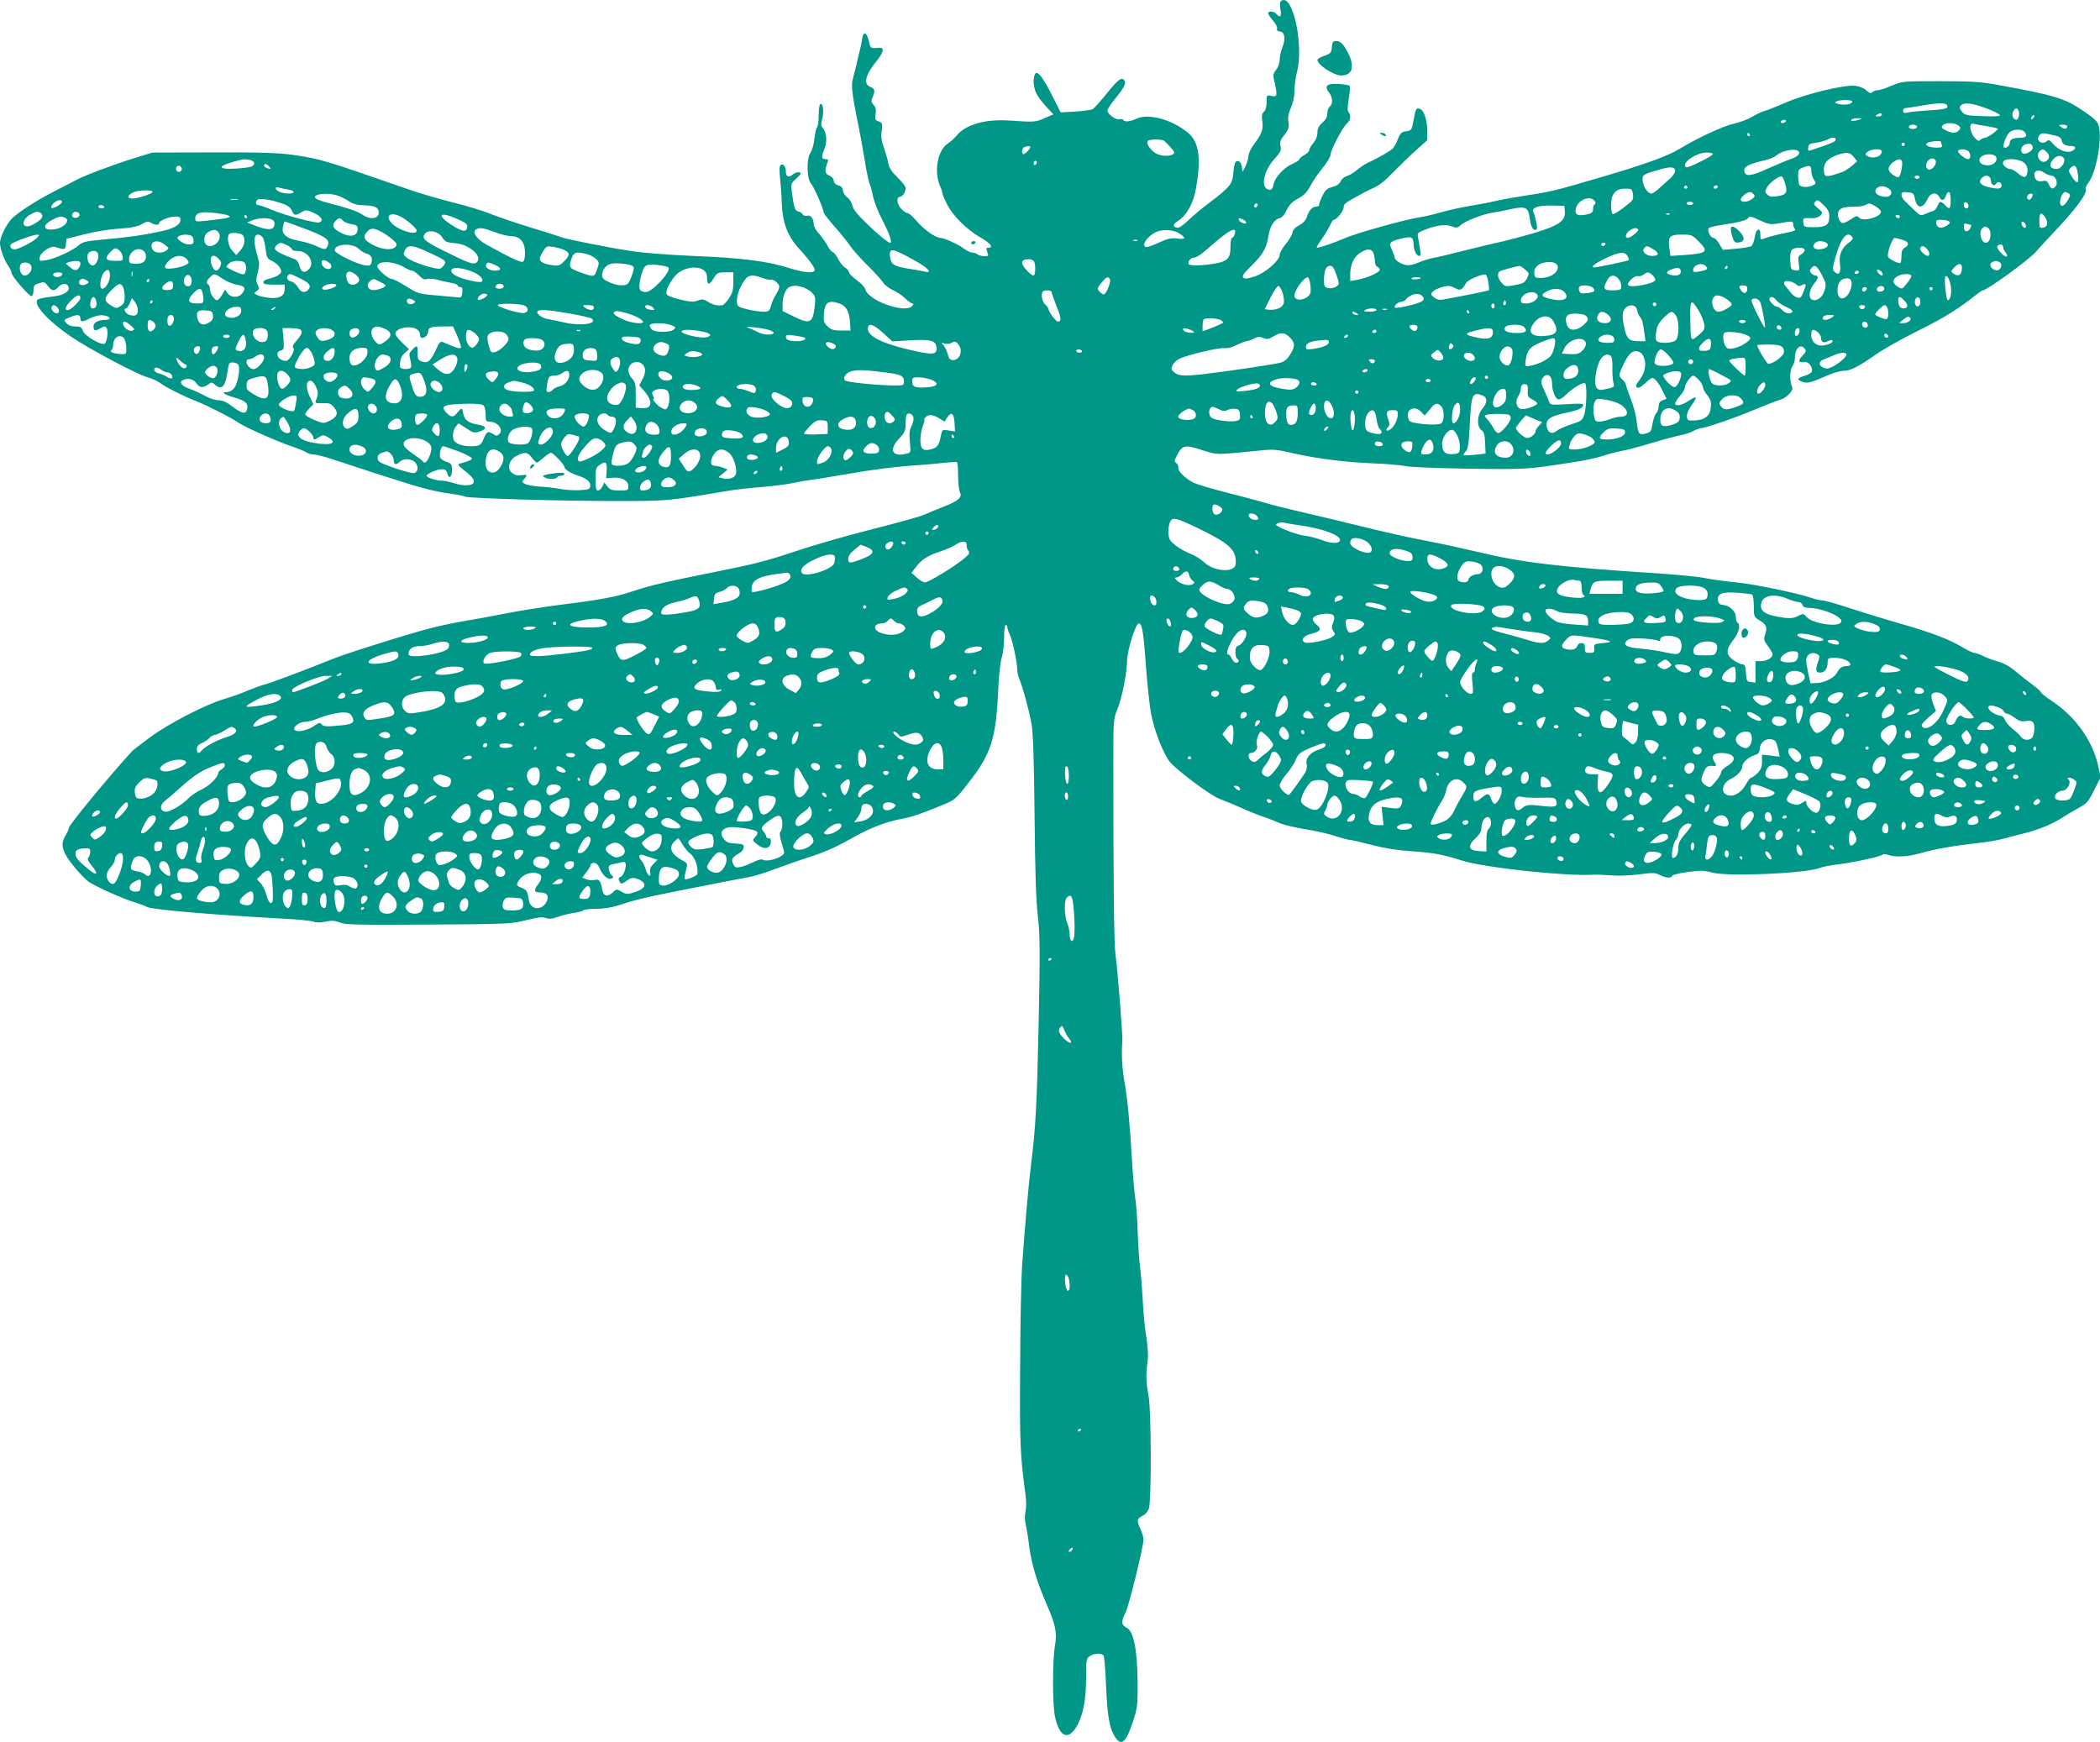 <?xml version="1.0" standalone="no"?>
<!DOCTYPE svg PUBLIC "-//W3C//DTD SVG 20010904//EN"
 "http://www.w3.org/TR/2001/REC-SVG-20010904/DTD/svg10.dtd">
<svg version="1.0" xmlns="http://www.w3.org/2000/svg"
 width="1280pt" height="1062pt" viewBox="0 0 1280 1062"
 preserveAspectRatio="xMidYMid meet">
<g transform="translate(0,1062) scale(0.1,-0.1)"
fill="#009688" stroke="none">
<path d="M7805 10610 c-4 -6 -4 -29 0 -50 7 -42 -3 -52 -25 -25 -14 17 -50 20
-50 4 0 -6 13 -27 30 -45 16 -19 27 -40 24 -48 -4 -10 2 -16 18 -18 30 -4 35
-45 14 -99 -9 -22 -16 -54 -16 -73 0 -19 -9 -45 -21 -61 -20 -25 -21 -31 -10
-77 18 -81 16 -91 -19 -83 -30 7 -30 6 -30 -38 0 -29 -6 -49 -16 -58 -12 -10
-15 -24 -10 -56 7 -52 -3 -80 -49 -140 -19 -25 -35 -58 -35 -72 0 -14 -9 -44
-19 -66 -17 -35 -19 -37 -20 -15 -2 34 -16 54 -34 47 -10 -4 -16 -25 -19 -66
-5 -72 -19 -90 -143 -184 -44 -33 -103 -82 -131 -109 -32 -31 -59 -49 -69 -46
-29 5 -27 22 5 41 47 28 89 99 105 175 39 195 26 305 -43 362 -99 82 -242 121
-316 86 -38 -18 -72 -21 -80 -7 -3 5 -14 7 -24 4 -21 -5 -72 32 -72 53 0 8 21
40 46 71 58 71 72 99 55 116 -17 17 -37 2 -110 -89 -35 -43 -71 -83 -80 -89
-9 -5 -56 -12 -106 -15 l-90 -5 -48 95 c-59 117 -93 162 -107 140 -17 -26 -11
-91 12 -129 11 -20 39 -54 60 -77 l39 -41 -53 -23 c-57 -25 -62 -25 -214 -15
-147 11 -271 -25 -323 -92 -12 -14 -37 -37 -56 -50 -61 -41 -83 -170 -45 -258
8 -16 14 -37 15 -46 1 -9 16 -43 34 -76 33 -61 117 -144 188 -185 68 -38 93
-68 57 -68 -11 0 -14 -5 -9 -17 3 -10 7 -22 8 -28 2 -12 -54 -7 -67 6 -6 5
-19 9 -30 9 -10 0 -33 11 -50 24 -36 27 -121 66 -145 66 -29 0 -105 55 -145
104 -21 25 -45 46 -53 46 -7 0 -25 11 -38 25 -28 27 -34 75 -10 75 16 0 35 30
35 55 0 8 -22 37 -49 63 -36 35 -51 58 -57 87 -3 22 -16 64 -26 94 -15 40 -19
66 -14 102 6 46 5 50 -18 59 -22 8 -24 13 -19 45 4 26 1 41 -12 55 -15 17 -16
24 -7 46 18 38 15 54 -13 64 -45 17 -30 76 39 159 20 24 36 52 36 63 0 16 -6
19 -37 16 -36 -3 -37 -2 -47 41 -14 57 -33 64 -41 14 -3 -21 -10 -56 -16 -78
-6 -22 -15 -60 -20 -85 -6 -25 -15 -60 -20 -78 -12 -38 -7 -88 27 -257 14 -66
34 -176 45 -244 11 -69 25 -133 30 -143 5 -10 14 -43 20 -73 6 -31 32 -99 60
-152 43 -84 59 -133 44 -133 -12 0 -78 54 -146 121 -53 51 -79 84 -84 107 -4
18 -17 40 -30 48 -13 9 -25 27 -27 42 -2 18 -10 28 -28 32 -16 4 -26 14 -28
28 -2 14 -14 27 -29 33 -26 10 -28 30 -8 82 6 13 2 17 -14 17 -25 0 -26 15 -5
65 17 42 12 99 -11 125 -11 12 -12 24 -3 57 11 45 4 98 -12 88 -6 -3 -10 -34
-10 -69 0 -34 -4 -66 -10 -72 -5 -5 -12 -36 -16 -69 -3 -33 -14 -72 -24 -86
-25 -35 -23 -159 3 -187 17 -18 77 -155 77 -176 0 -6 30 -45 66 -86 36 -41 80
-95 97 -120 17 -25 65 -79 107 -120 42 -41 83 -87 93 -102 9 -15 36 -36 59
-46 24 -11 58 -33 75 -51 18 -17 38 -31 44 -31 8 0 8 -5 -1 -15 -41 -49 -269
32 -286 102 -4 13 -26 37 -49 53 -24 17 -47 39 -50 50 -3 11 -15 25 -26 30
-10 6 -28 28 -39 49 -10 21 -26 41 -34 44 -8 3 -23 21 -32 39 -9 18 -32 50
-50 71 -19 20 -34 46 -34 58 0 35 -19 61 -40 54 -11 -3 -22 0 -27 8 -4 8 -17
16 -28 18 -20 4 -26 25 -39 122 -5 45 -4 51 24 75 17 15 30 30 30 34 0 14 -33
9 -51 -8 -21 -19 -39 -11 -39 19 0 31 -15 51 -30 42 -10 -6 -11 -27 -5 -84 4
-42 9 -107 10 -146 4 -120 34 -202 103 -278 72 -79 104 -125 97 -137 -10 -17
-68 -11 -151 15 -132 42 -289 63 -574 74 -158 7 -317 19 -395 31 -128 19 -409
75 -423 84 -4 2 -84 28 -177 56 -93 28 -207 67 -254 86 -47 19 -149 50 -227
69 -77 19 -192 53 -255 74 -535 186 -553 192 -724 217 -87 12 -190 16 -483 15
l-373 -1 -117 -36 c-116 -36 -290 -101 -347 -131 -16 -9 -76 -40 -132 -68
-108 -56 -209 -120 -257 -164 -34 -31 -76 -115 -76 -152 0 -35 25 -103 50
-139 11 -15 20 -35 20 -43 0 -19 106 -142 122 -142 7 0 12 15 12 35 1 30 5 35
35 44 30 9 35 7 53 -17 23 -32 39 -34 63 -7 22 24 53 26 62 4 12 -31 -30 -56
-106 -63 -39 -4 -76 -12 -82 -18 -28 -28 60 -126 198 -221 110 -76 411 -236
473 -252 25 -7 59 -22 75 -34 38 -28 141 -80 220 -111 66 -25 224 -106 264
-135 37 -25 233 -112 316 -140 39 -13 79 -29 90 -36 11 -8 31 -14 44 -14 14 0
59 -11 101 -24 41 -14 172 -56 290 -95 256 -83 339 -106 444 -120 43 -6 83
-14 89 -18 17 -11 609 -28 937 -27 297 0 300 0 655 60 50 9 146 20 215 25 69
6 154 16 190 24 36 8 88 17 115 20 28 3 138 22 245 40 107 19 263 39 345 45
83 6 182 14 220 19 39 4 73 6 78 4 4 -2 7 -40 7 -84 0 -44 5 -89 11 -100 16
-30 -10 -53 -100 -88 -42 -16 -96 -39 -121 -50 -25 -11 -171 -51 -325 -90
-154 -39 -365 -100 -470 -136 -154 -52 -243 -75 -470 -120 -308 -62 -405 -84
-510 -120 -99 -33 -195 -51 -427 -80 -112 -14 -268 -39 -348 -55 -80 -16 -190
-36 -245 -45 -54 -9 -144 -27 -198 -41 -128 -32 -524 -156 -607 -190 -154 -62
-378 -147 -411 -155 -19 -4 -66 -21 -105 -37 -38 -17 -103 -40 -144 -52 -114
-33 -341 -150 -455 -234 -55 -41 -103 -78 -108 -83 -132 -143 -387 -452 -387
-469 0 -7 -9 -28 -20 -46 -25 -41 -25 -69 -1 -116 20 -40 88 -122 135 -162 30
-26 216 -110 298 -134 25 -8 55 -19 65 -25 31 -16 393 -47 828 -71 88 -4 172
-13 186 -18 17 -7 42 -7 73 0 38 8 57 7 89 -6 36 -13 108 -15 542 -12 485 3
503 4 592 27 71 17 99 21 120 13 21 -7 39 -6 73 7 25 9 69 20 97 24 29 4 55
11 59 16 3 5 38 9 77 9 44 0 95 8 132 20 111 36 161 48 341 84 98 19 229 45
289 57 61 12 134 26 164 31 30 5 100 26 155 47 56 21 155 56 221 77 82 26 158
59 240 105 128 73 221 109 324 128 62 12 116 30 254 87 63 26 75 36 136 114
154 194 182 279 196 599 4 80 13 162 21 184 8 22 14 75 14 118 0 46 4 79 10
79 6 0 10 -6 10 -13 0 -8 6 -27 14 -43 17 -34 46 -170 46 -213 0 -17 6 -45 14
-63 20 -46 56 -179 73 -268 10 -56 15 -200 19 -560 3 -344 9 -523 20 -616 13
-113 14 -199 5 -645 -11 -511 -18 -635 -46 -864 -15 -118 -37 -368 -55 -618
-5 -70 -11 -345 -12 -610 -3 -471 0 -550 32 -782 6 -42 6 -85 1 -108 -5 -22
-5 -52 0 -75 5 -20 16 -85 23 -143 14 -105 45 -209 108 -354 53 -122 62 -170
48 -249 -15 -81 -15 -348 -1 -423 27 -138 87 -159 142 -51 33 64 49 157 49
280 0 109 1 118 22 132 27 19 74 21 85 3 4 -6 11 -91 15 -187 7 -176 21 -257
53 -306 40 -62 68 -38 111 93 27 83 29 97 28 243 -2 196 -25 308 -67 328 -33
16 -34 39 -6 93 20 40 109 402 109 445 0 12 -9 43 -21 69 -22 50 -20 58 22 79
12 6 27 25 32 41 16 52 14 599 -2 685 -16 81 -17 136 -6 215 5 32 1 85 -8 145
-9 52 -19 156 -22 230 -4 74 -11 162 -16 195 -5 33 -11 124 -14 203 -2 79 -9
175 -15 215 -6 40 -15 144 -20 232 -14 235 -27 368 -46 480 -15 87 -19 163
-13 255 2 37 -29 432 -42 523 -9 71 -13 410 -13 1162 0 267 0 271 26 335 27
67 58 224 58 293 0 61 52 227 71 227 20 0 29 -50 43 -251 9 -118 23 -253 32
-299 20 -108 79 -255 118 -298 58 -63 249 -204 300 -222 28 -10 85 -34 126
-52 41 -19 100 -43 130 -53 30 -10 78 -28 106 -41 28 -12 98 -29 156 -38 59
-9 141 -27 183 -41 43 -14 85 -25 94 -25 9 0 68 -14 131 -30 79 -21 155 -33
245 -39 137 -10 182 -18 307 -57 141 -44 640 -97 803 -86 17 1 64 -1 105 -4
43 -4 116 -1 170 6 85 11 99 11 127 -4 37 -18 70 -21 75 -5 2 6 37 15 78 21
96 13 116 13 165 -1 97 -26 570 -6 660 29 17 7 62 15 100 20 91 10 267 48 279
60 5 5 19 5 34 -1 42 -16 123 -12 197 10 82 24 199 45 342 61 56 6 126 17 155
25 29 8 90 24 135 35 91 23 172 56 235 97 24 16 68 42 98 58 50 27 59 38 94
108 l40 78 -13 61 c-32 157 -137 307 -283 404 -38 25 -68 49 -68 54 0 5 -23
25 -51 46 -29 21 -75 57 -103 81 -32 28 -71 50 -106 60 -30 8 -72 24 -92 34
-21 11 -45 19 -54 19 -9 0 -41 16 -72 34 -77 47 -183 88 -370 142 -86 24 -225
67 -309 94 -83 28 -162 50 -174 50 -13 0 -41 6 -64 14 -85 30 -355 86 -463 96
-62 6 -145 17 -184 25 -40 9 -173 22 -297 30 -602 39 -825 66 -1091 130 -102
24 -248 56 -325 70 -77 14 -248 52 -380 85 -132 32 -280 68 -330 79 -154 36
-218 52 -285 72 -36 10 -136 37 -223 59 -87 22 -174 48 -195 59 -48 25 -94 70
-90 90 2 9 -3 21 -11 27 -14 11 -14 16 -1 40 36 73 48 76 165 38 86 -27 72
-27 317 -3 112 12 122 11 230 -14 147 -33 318 -55 498 -62 80 -3 163 -11 185
-16 22 -6 193 -13 385 -16 357 -5 357 -5 655 42 55 8 127 24 161 35 33 11 86
25 117 31 31 5 117 28 189 50 73 22 150 42 171 46 21 3 55 14 75 24 20 11 42
19 49 19 26 0 212 64 333 115 69 28 136 55 150 58 38 10 83 56 74 76 -16 35
-16 101 0 126 9 13 16 35 16 49 0 62 32 94 60 61 11 -13 8 -21 -15 -45 -29
-31 -23 -42 19 -37 22 2 48 -37 39 -59 -3 -8 -23 -19 -44 -25 -46 -14 -49 -24
-11 -37 30 -10 44 -7 157 42 33 14 75 26 93 26 41 0 89 24 197 100 47 33 163
98 258 145 153 75 253 138 353 219 18 14 35 26 40 26 24 0 286 190 323 235 14
17 60 66 101 110 141 148 213 245 203 271 -3 7 5 25 16 40 47 60 85 264 64
344 -7 29 -24 45 -92 92 -114 78 -174 97 -521 160 -106 19 -159 23 -355 23
-229 0 -230 0 -294 -27 -36 -16 -74 -28 -86 -28 -11 0 -26 -5 -33 -12 -9 -9
-17 -6 -36 11 -15 14 -42 25 -68 28 -67 7 -294 -47 -423 -102 -60 -26 -121
-50 -135 -53 -14 -4 -45 -19 -70 -34 -25 -15 -75 -34 -112 -42 -67 -15 -223
-88 -332 -154 -68 -42 -210 -94 -466 -169 -297 -87 -318 -92 -458 -113 -72
-11 -162 -27 -200 -36 -37 -9 -107 -22 -156 -30 -49 -8 -128 -25 -175 -39 -47
-13 -106 -27 -131 -30 -81 -12 -384 -96 -453 -127 -65 -28 -152 -58 -170 -58
-5 0 7 21 26 48 19 26 42 64 52 85 9 20 20 37 24 37 17 0 61 54 61 75 0 23 2
25 125 92 11 6 31 16 45 22 52 24 73 40 138 107 37 38 97 96 134 129 l67 60 0
58 c1 63 -19 124 -44 133 -23 9 -26 2 -39 -68 -11 -61 -12 -63 -45 -68 -28 -4
-36 -11 -50 -47 -9 -24 -23 -49 -31 -58 -17 -16 -85 -56 -146 -84 -23 -10 -56
-32 -75 -49 -19 -16 -46 -32 -60 -35 -14 -4 -31 -18 -37 -31 -7 -17 -24 -29
-51 -36 -32 -8 -43 -18 -60 -53 -12 -24 -21 -49 -21 -55 0 -7 -8 -12 -19 -12
-23 0 -43 -23 -56 -64 -6 -19 -23 -37 -46 -49 -25 -13 -39 -28 -42 -47 -3 -15
-22 -46 -41 -69 -20 -24 -36 -52 -36 -64 0 -35 -90 -113 -154 -133 -43 -14
-59 -15 -68 -6 -9 9 2 25 47 69 71 69 95 110 106 182 9 61 35 103 68 111 15 3
31 22 44 50 17 34 34 51 69 70 36 19 54 37 74 75 14 28 48 77 75 110 27 33 49
70 49 82 0 28 77 174 101 192 21 15 25 51 9 67 -8 8 -7 33 1 83 7 39 9 74 5
78 -3 4 -32 9 -64 11 -73 5 -93 -11 -62 -51 24 -30 26 -70 5 -87 -8 -7 -15
-26 -15 -42 0 -21 -9 -38 -30 -56 -22 -20 -30 -35 -30 -60 0 -22 -9 -45 -25
-64 -14 -16 -25 -36 -25 -44 0 -7 -13 -20 -30 -29 -16 -9 -30 -20 -30 -26 0
-5 -19 -18 -43 -28 -50 -22 -105 -81 -114 -122 -6 -34 -15 -41 -36 -33 -44 17
-23 114 40 184 39 43 44 54 38 80 -5 24 -1 37 24 68 25 32 29 44 24 79 -4 28
1 54 16 88 13 29 21 68 21 102 0 30 7 83 16 117 38 145 -16 436 -82 436 -7 0
-16 -5 -19 -10z m3485 -609 c0 -15 -39 -23 -78 -16 -26 5 -32 9 -21 16 19 12
99 12 99 0z m580 -31 c0 -13 -28 -18 -130 -24 -47 -3 -97 -8 -112 -12 -22 -5
-28 -3 -28 10 0 9 6 16 13 17 6 0 59 8 117 18 101 17 140 15 140 -9z m239 -11
c45 -17 81 -35 81 -41 0 -7 -38 -9 -106 -6 -97 3 -108 6 -125 27 -15 18 -17
27 -8 37 18 22 71 16 158 -17z m195 -15 c7 -19 -1 -54 -13 -54 -20 0 -32 29
-21 49 13 25 26 27 34 5z m-834 -24 c0 -5 -10 -10 -22 -10 -19 0 -20 2 -8 10
19 13 30 13 30 0z m922 -22 c-7 -7 -12 -8 -12 -2 0 14 12 26 19 19 2 -3 -1
-11 -7 -17z m-1062 -8 c-36 -11 -52 -11 -45 0 3 6 21 10 38 9 31 -1 31 -1 7
-9z m-445 -10 c-3 -5 -13 -10 -21 -10 -8 0 -12 5 -9 10 3 6 13 10 21 10 8 0
12 -4 9 -10z m1050 -24 c16 -12 17 -16 6 -30 -17 -20 -44 -20 -82 0 -25 12
-28 18 -18 30 15 18 69 18 94 0z m174 -5 c35 -6 66 -12 68 -15 7 -6 -62 -56
-78 -56 -8 0 -21 -6 -28 -12 -10 -11 -17 -7 -37 15 -29 34 -34 91 -6 83 9 -3
46 -10 81 -15z m-425 0 c8 -12 -20 -22 -39 -15 -19 8 -9 24 15 24 10 0 21 -4
24 -9z m916 0 c0 -18 -17 -20 -36 -6 -18 14 -18 14 9 15 15 0 27 -4 27 -9z
m-262 -33 c22 -22 13 -38 -22 -38 -47 0 -66 -9 -66 -31 0 -19 -25 -37 -37 -26
-8 8 14 67 34 89 18 20 73 24 91 6z m-1673 -18 c3 -5 1 -10 -4 -10 -6 0 -11 5
-11 10 0 6 2 10 4 10 3 0 8 -4 11 -10z m1864 -7 c22 -5 35 -15 37 -27 3 -24
22 -36 57 -36 32 0 35 -15 7 -30 -30 -16 -83 4 -115 42 -20 23 -29 28 -38 19
-29 -29 -73 3 -46 35 13 16 23 15 98 -3z m-1343 -31 c-3 -6 -37 -20 -74 -33
-37 -12 -73 -24 -80 -27 -10 -3 -13 2 -10 19 2 20 10 25 48 29 25 4 59 13 75
22 29 16 53 10 41 -10z m-4091 0 c6 -4 23 -22 40 -40 25 -28 27 -34 15 -42
-26 -17 -86 -11 -114 11 -31 24 -49 55 -41 69 7 12 85 13 100 2z m4735 -6 c0
-2 3 -11 6 -20 5 -13 -1 -16 -32 -16 -22 0 -46 5 -54 10 -13 9 -13 11 0 20 15
9 80 14 80 6z m-220 -16 c0 -5 -4 -10 -10 -10 -5 0 -10 5 -10 10 0 6 5 10 10
10 6 0 10 -4 10 -10z m780 -21 c0 -20 -44 -44 -61 -33 -18 10 -9 45 14 53 29
11 47 3 47 -20z m-6110 4 c0 -10 -32 -43 -42 -43 -13 0 -9 38 5 43 18 8 37 8
37 0z m4679 -22 c21 -13 -1 -37 -47 -52 -20 -6 -81 -32 -135 -56 -105 -48
-140 -52 -145 -15 -4 26 31 44 121 64 28 6 61 19 72 29 34 29 108 46 134 30z
m511 -4 c0 -33 -56 -49 -90 -27 -13 9 -12 12 4 25 25 19 86 20 86 2z m528 1
c16 -16 15 -48 -2 -48 -19 0 -67 40 -61 51 9 13 49 11 63 -3z m476 -4 c20 -19
20 -38 2 -53 -33 -28 -74 27 -44 57 16 16 23 15 42 -4z m-2034 -14 c0 -10
-139 -80 -159 -80 -17 0 -13 25 7 42 32 29 77 47 115 48 20 0 37 -4 37 -10z
m859 -17 l21 -26 -32 -28 c-18 -15 -44 -32 -58 -37 -104 -37 -113 -36 -113 18
0 38 25 64 78 84 59 21 81 19 104 -11z m855 11 c24 -9 19 -43 -8 -55 -29 -14
-72 -5 -79 16 -13 31 42 56 87 39z m423 -15 c19 -19 -12 -69 -41 -69 -39 0
-50 23 -25 54 22 28 48 33 66 15z m-777 -27 c0 -22 -29 -52 -46 -45 -19 7 -18
38 1 57 18 18 45 11 45 -12z m-10272 12 c26 -7 29 -29 5 -39 -28 -11 -150 -18
-170 -11 -17 7 -17 8 2 19 22 12 101 35 125 36 8 0 25 -2 38 -5z m10065 -8 c6
-15 -7 -83 -18 -94 -11 -11 -60 23 -63 45 -2 13 7 28 24 42 31 24 50 27 57 7z
m725 3 c32 -11 48 -45 37 -80 -8 -25 -21 -24 -57 6 -16 14 -37 25 -47 25 -10
0 -25 8 -34 18 -33 36 30 56 101 31z m-5998 -8 c0 -6 -4 -13 -10 -16 -5 -3
-10 1 -10 9 0 9 5 16 10 16 6 0 10 -4 10 -9z m-4680 -26 c14 -16 10 -18 -14
-9 -9 3 -16 10 -16 15 0 14 16 11 30 -6z m-534 -6 c10 -17 -13 -36 -27 -22
-12 12 -4 33 11 33 5 0 12 -5 16 -11z m9934 -19 c0 -17 7 -41 16 -55 14 -22
14 -24 -5 -34 -30 -16 -78 -14 -85 5 -3 9 -6 33 -6 54 0 33 4 40 28 48 44 17
52 14 52 -18z m1624 -15 c10 -62 -1 -72 -30 -30 -27 41 -29 46 -12 63 22 22
36 12 42 -33z m-2454 14 c0 -12 -14 -33 -31 -48 -17 -14 -46 -41 -65 -58 -19
-18 -41 -33 -48 -33 -21 0 -46 35 -53 74 -6 39 -1 43 97 71 71 21 100 19 100
-6z m2254 -14 c11 -8 28 -15 38 -15 26 0 45 -44 28 -65 -18 -21 -29 -19 -42
11 -10 21 -17 25 -39 20 -31 -6 -49 9 -49 41 0 27 33 31 64 8z m-1583 -65 c16
-54 8 -67 -46 -76 -37 -5 -50 -3 -63 10 -15 15 -15 19 -2 44 17 30 78 74 91
66 5 -2 14 -22 20 -44z m819 40 c0 -5 -7 -10 -15 -10 -8 0 -15 5 -15 10 0 6 7
10 15 10 8 0 15 -4 15 -10z m435 -19 c0 -26 19 -39 30 -22 11 18 35 12 35 -9
0 -23 -20 -25 -86 -9 -46 12 -57 32 -32 57 21 21 53 10 53 -17z m-1850 -41 c3
-5 -1 -10 -10 -10 -9 0 -13 5 -10 10 3 6 8 10 10 10 2 0 7 -4 10 -10z m185 0
c0 -5 -7 -10 -16 -10 -8 0 -12 5 -9 10 3 6 10 10 16 10 5 0 9 -4 9 -10z m1049
-15 c20 -19 6 -45 -24 -45 -55 0 -85 37 -47 59 19 12 50 5 71 -14z m-9766 0
c20 -3 37 -10 37 -15 0 -13 -52 -13 -84 0 -29 11 -36 34 -8 27 9 -3 34 -8 55
-12z m8200 -27 c4 -26 1 -37 -18 -53 -53 -45 -98 -74 -106 -69 -5 3 -9 27 -9
53 0 69 27 101 85 101 40 0 43 -2 48 -32z m-9023 13 c0 -12 -86 -41 -123 -41
-34 0 -32 19 4 37 28 15 119 17 119 4z m9759 -15 c10 -11 7 -17 -11 -30 -28
-20 -68 -21 -68 -2 0 14 37 45 56 45 6 1 17 -5 23 -13z m982 -24 c13 -66 49
-68 78 -4 17 37 54 44 71 12 14 -27 29 -25 40 5 15 41 30 29 30 -25 0 -54 -7
-61 -35 -30 -24 26 -34 25 -45 -5 -5 -14 -18 -28 -27 -31 -10 -3 -31 -11 -48
-18 -27 -12 -32 -11 -65 21 -19 19 -45 44 -57 55 -13 12 -23 30 -23 40 0 16 6
19 37 16 33 -3 38 -7 44 -36z m938 29 c12 -8 11 -15 -6 -43 -24 -41 -49 -44
-46 -5 2 28 19 57 32 57 3 0 12 -4 20 -9z m-10558 -11 c20 -6 53 -21 73 -35
25 -17 52 -25 84 -26 71 -1 97 -11 100 -38 7 -45 -50 -55 -101 -18 -18 13 -77
35 -132 50 -119 30 -155 43 -155 56 0 20 76 26 131 11z m10339 3 c0 -5 -4 -14
-9 -22 -11 -17 -32 -5 -24 14 5 15 33 21 33 8z m-10942 -30 c-10 -2 -28 -2
-40 0 -13 2 -5 4 17 4 22 1 32 -1 23 -4z m265 -21 c38 -12 56 -25 65 -44 15
-33 21 -34 59 -12 27 16 31 16 76 -4 46 -21 62 -47 33 -58 -19 -7 -210 43
-289 77 -38 16 -75 29 -83 29 -17 0 -19 26 -1 34 18 8 80 -2 140 -22z m8006
14 c8 -10 9 -16 1 -21 -5 -3 -10 -17 -10 -30 0 -20 -7 -25 -42 -33 -52 -11
-72 1 -63 37 12 52 85 82 114 47z m-9341 -7 c-5 -16 -56 -44 -64 -36 -11 11
27 47 48 47 11 0 18 -5 16 -11z m10739 -21 c26 -25 33 -40 33 -69 0 -50 -20
-64 -94 -64 -59 0 -61 1 -64 28 -4 29 0 30 54 27 18 -1 39 6 49 16 17 17 16
19 -14 44 -24 20 -28 29 -19 38 17 17 18 16 55 -20z m-797 12 c0 -5 -9 -10
-20 -10 -11 0 -20 5 -20 10 0 6 9 10 20 10 11 0 20 -4 20 -10z m1678 -13 c2
-10 -3 -17 -12 -17 -10 0 -16 9 -16 21 0 24 23 21 28 -4z m-4334 -2 c-4 -8
-10 -12 -15 -9 -11 6 -2 24 11 24 5 0 7 -7 4 -15z m3767 -2 c15 -9 31 -23 33
-30 13 -32 -109 -68 -133 -40 -11 14 -16 13 -48 -9 -20 -13 -42 -24 -49 -24
-19 0 -37 38 -30 65 7 26 31 35 101 35 28 0 57 5 65 10 21 13 28 13 61 -7z
m-10796 -3 c3 -5 -3 -10 -14 -10 -12 0 -21 5 -21 10 0 6 6 10 14 10 8 0 18 -4
21 -10z m8903 -27 c6 -58 -34 -87 -183 -132 -71 -21 -166 -46 -210 -56 -44 -9
-147 -34 -230 -55 -82 -21 -167 -41 -187 -44 -20 -4 -58 -16 -83 -27 -32 -14
-56 -18 -78 -14 -33 7 -67 31 -67 48 0 5 -7 25 -16 44 -20 40 -13 50 42 65 79
20 87 18 90 -30 2 -42 17 -72 37 -72 9 0 8 18 -9 108 -6 30 -4 33 30 47 73 31
134 40 172 26 32 -12 38 -11 57 7 27 24 138 68 192 75 22 3 73 13 113 22 94
20 107 13 117 -60 6 -52 25 -79 42 -61 6 6 -6 67 -22 107 -9 25 37 38 120 36
l70 -2 3 -32z m-9289 -12 c8 -5 11 -16 8 -25 -8 -19 -66 -56 -89 -56 -41 0
-28 49 20 74 32 18 42 19 61 7z m236 -11 c0 -8 -10 -16 -22 -18 -22 -3 -32 16
-16 32 12 11 38 2 38 -14z m883 3 c17 -3 32 -9 32 -13 0 -8 -37 -14 -147 -26
-59 -6 -63 -5 -63 14 0 41 48 48 178 25z m1084 -19 c38 -22 88 -67 88 -80 0
-33 -117 3 -155 48 -42 49 2 70 67 32z m7725 20 c-3 -3 -12 -4 -19 -1 -8 3 -5
6 6 6 11 1 17 -2 13 -5z m2289 -19 c20 -31 15 -59 -14 -63 -20 -3 -22 1 -22
42 0 51 12 58 36 21z m-10961 5 c3 -5 1 -10 -4 -10 -6 0 -11 5 -11 10 0 6 2
10 4 10 3 0 8 -4 11 -10z m1287 -17 c48 -21 58 -30 56 -47 -5 -33 -29 -30 -96
13 -97 63 -72 85 40 34z m8788 17 c0 -5 -4 -10 -9 -10 -6 0 -13 5 -16 10 -3 6
1 10 9 10 9 0 16 -4 16 -10z m-11186 -6 c38 -15 0 -61 -57 -71 -74 -12 -85 22
-18 57 39 21 51 23 75 14z m706 -12 c0 -33 -38 -55 -127 -74 -111 -23 -186
-34 -343 -48 -108 -10 -128 -15 -150 -35 -34 -31 -146 -83 -198 -91 -42 -7
-44 -6 -40 17 4 30 65 72 93 64 60 -19 63 -19 67 16 l3 33 110 28 c63 16 153
31 210 34 74 5 110 12 138 27 31 18 41 19 57 9 24 -15 50 -16 50 -2 0 15 59
39 98 40 25 0 32 -4 32 -18z m9633 -8 c52 -23 61 -24 113 -15 77 15 84 14 84
-7 0 -10 5 -23 11 -29 7 -7 -9 -14 -58 -23 -37 -7 -85 -19 -107 -26 -49 -18
-46 -19 -46 16 0 48 -27 37 -34 -14 -4 -24 -13 -49 -20 -55 -6 -6 -49 -13 -94
-17 l-81 -7 -22 37 c-11 20 -27 36 -35 36 -19 0 -41 47 -28 60 5 5 43 14 84
20 92 13 147 27 155 40 9 14 16 13 78 -16z m-9064 -2 c6 -11 6 -24 -1 -36 -11
-20 -51 -17 -122 12 l-40 16 29 12 c46 20 122 18 134 -4z m421 3 c7 -8 30 -18
51 -21 32 -5 39 -11 39 -29 0 -49 -51 -56 -118 -15 -35 22 -40 40 -16 64 19
20 28 20 44 1z m5491 4 c11 -5 17 -14 14 -19 -6 -10 -45 9 -45 22 0 11 8 10
31 -3z m4298 -8 c11 -7 8 -12 -12 -26 -33 -21 -61 -16 -65 13 -3 19 1 22 30
22 18 0 39 -4 47 -9z m-10032 -41 c151 -57 172 -74 144 -120 -8 -12 -17 -11
-58 8 -26 12 -72 27 -101 32 -89 16 -118 41 -107 90 4 16 8 30 11 30 2 0 52
-18 111 -40z m10501 16 c3 -12 -1 -17 -10 -14 -7 3 -15 13 -16 22 -3 12 1 17
10 14 7 -3 15 -13 16 -22z m-337 4 c6 0 5 -8 -1 -20 -16 -29 -40 -25 -40 6 0
20 4 25 16 20 9 -3 20 -6 25 -6z m105 -18 c28 -19 19 -92 -12 -92 -29 0 -45
65 -22 88 14 14 19 14 34 4z m-9786 -28 c14 -7 41 -26 60 -42 30 -26 33 -32
21 -46 -24 -28 -104 -15 -163 26 -33 23 -35 41 -7 69 21 21 39 20 89 -7z m686
1 c36 -14 82 -25 101 -25 53 0 83 -36 83 -100 0 -34 -5 -52 -14 -56 -13 -5
-93 33 -221 105 -59 33 -89 76 -65 91 23 15 44 12 116 -15z m4509 -14 c-3 -12
-11 -21 -16 -21 -5 0 -9 -24 -9 -53 0 -62 -12 -81 -60 -96 -58 -17 -186 -25
-194 -12 -10 16 12 41 35 41 10 0 43 21 73 48 139 123 190 150 171 93z m2460
30 c6 -10 -46 -51 -64 -51 -19 0 -12 28 11 44 25 18 44 20 53 7z m-8657 -13
c30 -30 -3 -88 -50 -88 -41 0 -44 69 -5 88 29 14 41 14 55 0z m5865 -14 c38
-27 33 -34 -17 -28 -37 5 -56 1 -115 -26 -55 -25 -75 -30 -83 -22 -16 16 18
61 63 85 43 22 116 18 152 -9z m-4498 -20 c18 -28 26 -32 77 -36 86 -6 171
-79 135 -116 -19 -18 -46 -9 -206 71 -113 56 -133 75 -111 102 23 28 81 16
105 -21z m-1217 14 c20 -20 14 -65 -13 -95 l-25 -28 -25 28 c-24 27 -34 84
-18 100 11 12 68 8 81 -5z m-1253 -18 c-21 -23 -112 -70 -136 -70 -22 0 -34
19 -21 32 13 13 132 57 156 57 18 1 18 0 1 -19z m939 14 c9 -3 16 -17 16 -30
0 -20 -5 -24 -29 -24 -16 0 -39 9 -52 20 -21 17 -22 21 -9 30 17 11 51 13 74
4z m436 -9 c7 -8 15 -41 19 -73 6 -52 9 -58 40 -73 19 -9 40 -27 47 -41 12
-22 11 -28 -4 -41 -10 -9 -36 -20 -58 -25 -24 -5 -39 -14 -39 -22 0 -12 15
-15 65 -15 l65 0 0 -30 c0 -40 -34 -58 -99 -50 -27 3 -58 11 -70 17 -19 10
-19 11 -1 24 16 12 17 17 6 38 -11 20 -11 33 0 75 11 42 11 59 0 94 -27 90
-26 137 2 137 8 0 20 -7 27 -15z m8751 -24 c67 -66 57 -75 -88 -86 l-81 -5 -7
50 c-9 69 2 80 77 80 57 0 63 -2 99 -39z m938 26 c8 -10 4 -19 -19 -35 -45
-34 -63 -75 -55 -132 7 -53 -6 -73 -33 -47 -14 14 -13 23 8 97 32 111 68 154
99 117z m304 -18 c41 -11 48 -32 17 -49 -15 -8 -20 -21 -20 -49 0 -21 -3 -40
-6 -44 -7 -7 -66 21 -75 36 -11 16 24 117 40 117 3 0 23 -5 44 -11z m-4660 -6
c-7 -2 -19 -2 -25 0 -7 3 -2 5 12 5 14 0 19 -2 13 -5z m-5928 -25 c26 -20 27
-22 9 -35 -27 -20 -72 -16 -84 6 -25 48 26 68 75 29z m10119 16 c37 -14 10
-44 -39 -44 -29 0 -41 16 -25 35 13 16 38 19 64 9z m-9374 -19 c17 -9 30 -20
30 -25 0 -6 16 -10 35 -10 64 0 107 -72 67 -112 -26 -26 -48 -18 -57 22 -4 19
-15 35 -28 40 -118 45 -137 59 -112 84 20 20 28 20 65 1z m8035 5 c-3 -5 -10
-10 -16 -10 -5 0 -9 5 -9 10 0 6 7 10 16 10 8 0 12 -4 9 -10z m-7597 -28 c12
-12 33 -24 46 -28 28 -7 39 -28 30 -57 -5 -16 -12 -18 -42 -14 -52 9 -182 73
-182 91 0 41 109 47 148 8z m10022 11 c0 -9 7 -24 16 -34 8 -9 11 -20 6 -23
-13 -8 -66 50 -58 63 11 17 36 13 36 -6z m-9583 -38 c88 -41 93 -46 83 -65 -6
-12 -18 -24 -26 -27 -25 -9 -170 38 -206 67 -20 15 -21 21 -10 44 17 37 48 34
159 -19z m812 21 c36 -16 36 -32 1 -67 -28 -29 -35 -31 -77 -25 -48 6 -73 20
-73 40 0 6 9 26 20 44 20 32 23 33 63 27 23 -4 53 -12 66 -19z m6639 4 c38
-23 34 -40 -8 -40 -37 0 -65 26 -49 46 15 18 18 18 57 -6z m1666 4 c17 -17 21
-44 7 -44 -18 0 -54 37 -47 48 10 16 22 15 40 -4z m-10996 -48 c3 -25 2 -26
-47 -26 -59 0 -66 16 -26 56 24 24 28 25 48 11 12 -8 23 -26 25 -41z m10252
39 c0 -8 -10 -19 -21 -26 -19 -10 -21 -17 -15 -56 6 -44 5 -44 -22 -41 -25 3
-27 7 -30 56 -2 31 2 60 9 68 16 19 79 19 79 -1z m-10122 -7 c19 -19 14 -56
-8 -68 -12 -6 -35 -10 -53 -8 -29 3 -32 6 -30 33 4 47 60 74 91 43z m4701 -58
c81 -45 109 -79 54 -65 -16 4 -55 11 -88 16 -94 15 -112 25 -119 67 -10 65 9
63 153 -18z m2791 51 c5 -11 10 -34 10 -51 0 -18 6 -33 15 -36 8 -4 15 -12 15
-19 0 -16 -83 -52 -139 -61 l-41 -7 0 42 c0 58 23 107 62 131 41 25 64 25 78
1z m-7773 -7 c9 -23 -9 -68 -29 -72 -22 -4 -41 33 -34 64 7 28 53 34 63 8z
m2984 -4 c20 -6 44 -19 55 -31 17 -18 17 -23 3 -62 -16 -47 -18 -47 -97 -19
-72 26 -76 31 -60 81 14 45 30 50 99 31z m6339 -11 c7 -11 10 -23 7 -25 -5 -5
-191 -44 -208 -44 -28 0 0 23 64 54 84 41 121 45 137 15z m-8786 -15 c9 -8 16
-19 16 -23 0 -23 -132 -52 -144 -32 -4 6 6 25 23 41 33 34 80 40 105 14z m201
-4 c15 -17 16 -24 7 -45 -16 -35 -38 -31 -52 10 -18 54 9 75 45 35z m673 -23
c18 -14 15 -37 -6 -37 -23 0 -42 19 -42 42 0 18 21 16 48 -5z m4296 7 c10 -26
7 -84 -5 -84 -6 0 -24 14 -40 31 -42 45 -38 69 12 69 15 0 29 -7 33 -16z
m-5814 -13 c0 -10 -7 -24 -15 -31 -15 -12 -27 -8 -58 19 -18 15 -18 16 0 22
10 4 30 8 46 8 20 1 27 -4 27 -18z m994 13 c17 -6 21 -50 8 -71 -6 -9 -21 -6
-60 12 -29 13 -52 26 -52 29 0 2 7 12 16 20 16 16 59 21 88 10z m981 -34 c18
-11 39 -20 47 -20 8 0 27 -13 42 -29 22 -22 33 -28 49 -22 11 4 41 2 66 -5 25
-7 63 -15 84 -19 20 -3 37 -10 37 -15 0 -6 7 -10 16 -10 11 0 14 -8 12 -32 -2
-26 -7 -33 -23 -31 -11 1 -70 6 -132 12 -109 9 -114 10 -186 55 -40 25 -81 46
-90 46 -21 0 -87 58 -87 76 0 37 102 33 165 -6z m7030 0 c0 -33 -45 -63 -97
-64 -39 -1 -43 1 -46 24 -4 35 18 60 58 69 51 11 85 -1 85 -29z m2694 31 c21
-13 4 -53 -21 -49 -30 4 -48 36 -28 48 19 12 31 12 49 1z m-12000 -19 c13 -24
-12 -62 -39 -62 -21 0 -37 39 -26 65 8 21 53 19 65 -3z m2826 4 c44 -19 45
-36 1 -36 -35 0 -63 21 -51 40 8 13 9 13 50 -4z m842 -8 c9 -7 8 -19 -3 -50
-8 -23 -19 -47 -25 -55 -16 -19 -67 -16 -116 7 -33 14 -43 25 -43 42 0 34 26
66 58 71 37 6 114 -3 129 -15z m217 -8 c21 -21 -97 -150 -136 -150 -41 0 -49
18 -34 83 20 83 28 90 101 82 33 -3 64 -10 69 -15z m6325 6 c14 -17 8 -22 -42
-31 -28 -6 -37 -4 -37 7 0 35 56 52 79 24z m1559 -18 c-3 -36 -23 -46 -51 -26
-17 13 -17 14 3 36 31 33 52 29 48 -10z m-3831 10 c11 -18 33 -80 33 -95 0
-19 -39 -35 -66 -29 -21 6 -24 12 -24 52 0 25 5 54 10 65 12 22 35 25 47 7z
m1169 -11 c26 -22 26 -24 11 -54 -14 -27 -25 -32 -74 -41 -56 -10 -59 -10 -80
14 -25 28 -30 59 -11 70 10 7 97 30 120 33 4 1 19 -9 34 -22z m1234 13 c0 -5
-5 -10 -11 -10 -5 0 -7 5 -4 10 3 6 8 10 11 10 2 0 4 -4 4 -10z m574 -45 c27
-52 28 -59 17 -96 -13 -42 -46 -67 -75 -56 -25 10 -19 61 9 95 28 33 32 52 11
52 -7 0 -19 7 -26 15 -10 12 -10 18 0 30 21 25 34 17 64 -40z m-8216 15 c40
-18 62 -44 48 -57 -9 -9 -108 12 -151 33 -35 16 -45 38 -22 48 18 8 77 -3 125
-24z m1400 14 c15 -11 22 -25 22 -50 0 -44 15 -43 41 1 19 32 25 35 70 35 l49
0 0 -59 c0 -47 -5 -67 -27 -100 -15 -23 -34 -42 -42 -42 -33 -3 -57 3 -87 22
-26 16 -35 17 -62 7 -25 -10 -45 -9 -107 6 -45 11 -79 24 -82 33 -7 19 16 68
52 111 41 48 129 67 173 36z m5957 -9 c0 -22 -24 -30 -61 -21 -32 8 -30 22 4
34 38 15 57 10 57 -13z m-9575 -26 c0 -35 -26 -79 -47 -79 -21 0 -11 74 12
101 22 24 35 16 35 -22z m10804 15 c3 -8 2 -14 -2 -14 -10 0 -32 22 -32 32 0
12 28 -2 34 -18z m-10667 -16 c-3 -7 -5 -2 -5 12 0 14 2 19 5 13 2 -7 2 -19 0
-25z m1366 4 c22 -20 22 -39 -2 -52 -26 -14 -50 -3 -57 26 -13 52 14 64 59 26z
m9157 18 c0 -5 -7 -10 -16 -10 -8 0 -12 5 -9 10 3 6 10 10 16 10 5 0 9 -4 9
-10z m-10950 -10 c0 -6 -7 -13 -15 -16 -20 -8 -48 3 -40 16 8 13 55 13 55 0z
m9692 -7 c10 -9 18 -22 18 -29 0 -22 -154 -52 -166 -32 -9 15 38 60 58 55 9
-3 25 1 35 9 24 18 33 17 55 -3z m-8904 -42 c-2 -18 -9 -26 -23 -26 -24 0 -33
38 -14 61 17 21 41 -2 37 -35z m190 19 c24 -16 63 -32 88 -36 48 -7 56 -24 27
-56 -23 -25 -67 -23 -86 5 l-15 22 -18 -32 c-11 -18 -24 -33 -31 -33 -17 0
-43 40 -43 67 0 12 -4 25 -10 28 -15 9 -12 23 10 45 25 25 27 25 78 -10z m469
4 c58 -27 72 -46 53 -69 -20 -24 -48 -18 -64 14 -9 16 -27 32 -41 35 -24 6
-33 25 -18 39 9 10 11 10 70 -19z m7245 -24 c4 -24 5 -46 3 -49 -4 -4 -175
-39 -280 -57 -21 -4 -38 0 -54 13 -22 18 -22 20 -7 36 9 9 36 22 59 28 35 9
47 8 74 -6 34 -19 44 -15 69 30 10 19 99 57 119 51 5 -1 13 -22 17 -46z m2578
37 c0 -7 -13 -28 -29 -47 -28 -34 -28 -34 -55 -17 -32 21 -33 41 -4 61 27 19
88 21 88 3z m-7000 -12 c23 -8 45 -13 49 -10 13 7 51 -25 51 -43 0 -9 -9 -30
-20 -47 -11 -16 -25 -47 -30 -67 -10 -34 -14 -38 -45 -38 -46 0 -137 20 -154
33 -20 17 -8 85 25 140 32 53 51 58 124 32z m5213 -2 c15 -18 21 -36 18 -60
-1 -9 -18 -13 -51 -13 -56 0 -61 9 -35 60 17 34 44 39 68 13z m2027 -44 c8
-43 -2 -89 -18 -89 -10 0 -23 130 -15 143 9 15 25 -11 33 -54z m-5125 40 c7
-10 -10 -64 -28 -87 -8 -10 -14 -9 -28 4 -24 22 -24 27 7 63 27 33 39 38 49
20z m1220 -23 c4 -18 5 -44 3 -57 -6 -45 -98 -64 -98 -21 0 33 58 112 81 112
5 0 11 -15 14 -34z m675 30 c0 -8 -51 -13 -56 -5 -3 5 9 9 25 9 17 0 31 -2 31
-4z m2621 -65 c-21 -72 -81 -82 -81 -13 0 43 15 68 45 74 36 8 50 -16 36 -61z
m-10751 49 c13 -9 13 -11 0 -20 -28 -18 -60 -4 -45 20 8 13 26 13 45 0z m380
0 c0 -5 -5 -10 -11 -10 -5 0 -7 5 -4 10 3 6 8 10 11 10 2 0 4 -4 4 -10z m1405
-7 c19 -9 35 -20 35 -24 0 -11 -57 -31 -81 -27 -30 4 -37 37 -13 55 22 16 16
16 59 -4z m-1260 -24 c0 -20 -6 -25 -32 -27 -40 -4 -45 18 -11 42 29 21 43 16
43 -15z m9895 6 c11 -10 20 -11 33 -3 27 14 29 7 10 -40 -13 -35 -20 -41 -37
-36 -12 3 -29 15 -38 27 -9 12 -24 30 -33 40 -9 10 -13 22 -9 28 8 13 53 3 74
-16z m-10200 -14 c5 -11 10 -38 10 -60 0 -32 -5 -44 -25 -57 -23 -15 -27 -15
-57 3 -46 27 -46 47 0 93 45 45 57 48 72 21z m1300 10 c0 -13 -67 -34 -81 -25
-9 5 -7 11 6 21 21 15 75 18 75 4z m1020 -6 c0 -9 -9 -15 -25 -15 -24 0 -32
10 -18 23 12 13 43 7 43 -8z m1821 -5 c19 -6 46 -21 59 -35 20 -22 22 -30 16
-81 -12 -105 -28 -113 -131 -62 l-65 32 0 44 c0 50 22 98 47 105 29 8 36 7 74
-3z m2927 -36 c7 -21 10 -49 7 -62 -6 -26 -46 -44 -88 -40 l-28 3 36 73 c20
40 42 71 48 69 7 -2 18 -21 25 -43z m1892 31 c17 -20 10 -26 -38 -32 -31 -4
-40 -2 -46 12 -3 9 -4 21 0 26 9 15 71 10 84 -6z m940 -4 c0 -28 -19 -36 -35
-15 -20 27 -18 34 10 34 18 0 25 -5 25 -19z m835 -2 c0 -8 -10 -15 -22 -17
-25 -4 -33 22 -10 31 18 8 32 2 32 -14z m-107 -1 c-6 -18 -28 -21 -28 -4 0 9
7 16 16 16 9 0 14 -5 12 -12z m402 2 c0 -5 -4 -10 -10 -10 -5 0 -10 5 -10 10
0 6 5 10 10 10 6 0 10 -4 10 -10z m-10546 -22 c3 -13 6 -33 6 -45 0 -20 -5
-23 -40 -23 -53 0 -61 20 -24 60 34 36 50 38 58 8z m8301 2 c39 -43 -11 -63
-97 -39 -45 12 -48 23 -10 43 39 21 85 20 107 -4z m-3125 -1 c0 -6 14 -44 30
-86 29 -73 31 -93 7 -93 -12 0 -57 62 -57 78 0 5 -9 17 -20 27 -19 17 -27 64
-13 78 11 11 53 8 53 -4z m2959 -13 c18 -21 -24 -56 -66 -56 -26 0 -33 4 -33
19 0 40 74 67 99 37z m-6399 -4 c0 -12 -49 -37 -56 -29 -11 10 17 37 37 37 11
0 19 -4 19 -8z m5700 -8 c11 -12 11 -18 -1 -29 -14 -15 -158 -49 -167 -40 -9
8 20 35 38 35 10 0 24 7 31 16 27 33 79 43 99 18z m-8180 -10 c0 -18 -58 -74
-77 -74 -22 0 -14 23 19 57 34 35 58 43 58 17z m10019 2 c15 -8 33 -22 40 -30
11 -13 8 -18 -21 -36 -48 -29 -74 -26 -87 11 -7 21 -7 37 0 50 12 23 30 24 68
5z m-9923 -20 c7 -29 -1 -46 -22 -46 -14 0 -19 26 -8 54 9 23 23 19 30 -8z
m10242 3 c9 -12 36 -30 60 -40 24 -10 40 -23 37 -29 -10 -17 -44 -11 -62 10
-10 11 -23 20 -30 20 -18 0 -55 39 -48 50 10 16 24 12 43 -11z m781 -3 c25
-26 21 -46 -9 -46 -19 0 -30 19 -30 51 0 26 12 24 39 -5z m96 -6 c0 -27 -22
-39 -31 -16 -8 22 3 49 19 43 6 -2 12 -14 12 -27z m-10865 -50 c0 -31 -13 -40
-50 -30 -24 6 -42 40 -22 40 5 0 15 14 23 31 l13 32 18 -23 c10 -12 18 -35 18
-50z m1680 60 c13 -9 13 -11 1 -19 -18 -12 -41 -3 -41 15 0 16 18 18 40 4z
m8210 -14 c11 -30 33 -147 28 -152 -7 -7 -88 158 -82 167 11 18 45 9 54 -15z
m-9800 4 c0 -5 -5 -10 -11 -10 -5 0 -7 5 -4 10 3 6 8 10 11 10 2 0 4 -4 4 -10z
m8246 -17 c-10 -10 -19 5 -10 18 6 11 8 11 12 0 2 -7 1 -15 -2 -18z m-4057 6
c39 -14 58 -49 62 -114 l3 -50 -56 0 c-47 0 -62 5 -83 25 -24 22 -26 31 -23
78 6 71 28 85 97 61z m4975 -10 c-3 -5 -10 -7 -15 -3 -5 3 -7 10 -3 15 3 5 10
7 15 3 5 -3 7 -10 3 -15z m259 -31 c15 -24 30 -61 34 -81 5 -32 2 -39 -27 -64
-56 -48 -55 -50 -57 79 -3 135 3 142 50 66z m-7168 33 c37 -8 43 -44 8 -49
-30 -4 -165 37 -158 49 7 10 102 10 150 0z m5925 -6 c0 -8 -4 -15 -10 -15 -5
0 -10 7 -10 15 0 8 5 15 10 15 6 0 10 -7 10 -15z m-8762 -7 c16 -16 15 -38 -2
-38 -18 0 -39 27 -31 40 8 13 18 13 33 -2z m3272 -3 c0 -19 -29 -19 -54 0 -19
14 -18 15 17 15 26 0 37 -4 37 -15z m361 -1 c11 -14 9 -15 -16 -12 -16 1 -30
9 -33 16 -6 18 33 15 49 -4z m5997 -14 c2 -14 10 -32 17 -40 14 -16 20 -37 29
-107 l6 -43 -44 0 c-55 0 -71 15 -85 80 -15 71 -14 100 6 122 25 27 67 20 71
-12z m1390 18 c-3 -7 -11 -13 -18 -13 -7 0 -15 6 -17 13 -3 7 4 12 17 12 13 0
20 -5 18 -12z m136 -4 c9 -24 7 -62 -4 -69 -9 -5 -70 20 -70 29 0 10 46 56 56
56 7 0 15 -7 18 -16z m-10034 -19 c0 -29 -39 -50 -77 -40 -48 12 -7 65 49 65
23 0 28 -4 28 -25z m205 15 c-3 -5 -12 -10 -18 -10 -7 0 -6 4 3 10 19 12 23
12 15 0z m6715 -10 c0 -5 -19 -10 -42 -10 -32 0 -39 3 -28 10 20 13 70 13 70
0z m63 3 c-7 -2 -19 -2 -25 0 -7 3 -2 5 12 5 14 0 19 -2 13 -5z m-7155 -35 c2
-20 -3 -31 -22 -43 -33 -22 -58 -16 -70 16 -15 45 -2 61 46 57 38 -3 43 -6 46
-30z m2174 11 c68 -12 129 -26 135 -31 39 -31 -65 -47 -162 -25 -38 9 -86 19
-106 22 -36 5 -75 36 -62 48 11 12 69 8 195 -14z m421 -27 c15 -9 27 -20 27
-24 0 -17 -77 -7 -127 17 -52 24 -65 39 -40 48 16 5 104 -20 140 -41z m5062
38 c3 -5 1 -10 -4 -10 -6 0 -11 5 -11 10 0 6 2 10 4 10 3 0 8 -4 11 -10z
m-685 -10 c13 -8 13 -10 -2 -10 -9 0 -20 5 -23 10 -8 13 5 13 25 0z m1531 -8
c30 -25 20 -52 -19 -52 -39 0 -57 22 -42 49 13 26 31 27 61 3z m413 -4 c22
-30 22 -131 0 -152 -17 -17 -90 -22 -113 -7 -10 7 -12 21 -6 57 5 37 16 57 45
86 44 44 53 46 74 16z m-540 -11 c9 -15 5 -23 -22 -48 -45 -40 -92 -38 -103 5
-14 50 4 67 63 64 36 -2 54 -8 62 -21z m-9184 -7 c0 -25 11 -25 61 1 25 12 54
19 76 17 46 -4 57 -28 13 -28 -41 0 -70 -16 -70 -39 0 -28 9 -31 41 -13 26 15
31 15 39 2 11 -16 4 -79 -11 -94 -15 -16 -121 44 -133 76 -9 24 -16 28 -47 28
-23 0 -42 7 -54 20 -17 19 -17 20 16 34 48 21 69 20 69 -4z m570 -4 c0 -25
-22 -51 -33 -39 -9 8 -9 48 0 56 14 15 33 6 33 -17z m10106 9 c-21 -16 -56
-20 -56 -7 0 16 13 22 44 22 29 -1 30 -1 12 -15z m-1702 -17 c40 -65 28 -90
-48 -96 -87 -7 -111 27 -60 87 33 39 86 43 108 9z m2179 15 c12 -12 -15 -33
-42 -33 l-26 1 24 19 c25 21 34 24 44 13z m-4199 -16 c16 -12 16 -14 -11 -26
-15 -7 -45 -19 -65 -27 l-38 -13 0 33 c0 18 3 36 7 39 11 12 89 7 107 -6z
m-6501 -19 c8 -12 7 -21 -2 -32 -23 -28 -41 -19 -41 20 0 28 4 35 16 32 9 -2
22 -10 27 -20z m9697 12 c0 -5 -9 -10 -20 -10 -11 0 -20 5 -20 10 0 6 9 10 20
10 11 0 20 -4 20 -10z m-9843 -24 c25 -22 26 -25 10 -31 -20 -8 -57 19 -57 42
0 20 15 16 47 -11z m10586 9 c7 -16 -8 -29 -23 -20 -15 9 -12 35 4 35 8 0 16
-7 19 -15z m-7289 -8 c26 -11 27 -14 11 -27 -21 -17 -109 -17 -130 0 -8 7 -15
19 -15 26 0 18 93 18 134 1z m1289 -47 l56 -51 103 6 c131 8 162 0 166 -43 5
-46 -22 -48 -169 -13 -166 39 -249 82 -249 127 0 39 33 29 93 -26z m3257 36
c0 -22 -19 -30 -35 -16 -22 18 -18 30 10 30 15 0 25 -6 25 -14z m648 2 c26
-26 13 -38 -40 -38 -60 0 -84 11 -75 34 8 20 96 23 115 4z m1570 -6 c2 -7 -3
-12 -12 -12 -9 0 -16 7 -16 16 0 17 22 14 28 -4z m-8513 -6 c44 -19 46 -47 6
-75 -35 -26 -44 -26 -63 -3 -24 26 -31 61 -18 77 16 19 32 19 75 1z m201 -7
c8 -6 14 -20 14 -30 0 -11 6 -19 13 -19 18 0 37 21 37 41 0 23 20 29 91 29
l60 0 25 -55 c13 -31 24 -62 24 -70 0 -15 -18 -10 -112 30 -14 5 -22 -4 -41
-47 -31 -68 -50 -85 -85 -72 -24 9 -27 15 -26 52 1 48 -4 51 -34 19 -19 -20
-20 -27 -11 -60 5 -21 7 -42 4 -47 -9 -14 -65 -12 -66 3 -4 38 5 65 28 85 l26
23 -42 40 c-22 22 -41 46 -41 54 0 37 99 55 136 24z m2137 1 c21 -6 35 -15 32
-21 -10 -14 -63 -11 -98 8 -17 9 -43 20 -57 25 -36 12 75 1 123 -12z m-3055
-7 c5 -10 6 -29 2 -43 -4 -19 -12 -25 -35 -25 -33 0 -63 40 -52 68 9 24 73 23
85 0z m196 11 c24 -9 19 -29 -15 -69 -23 -25 -29 -39 -21 -47 13 -13 -24 -78
-45 -78 -47 0 -73 52 -32 63 20 5 21 11 17 71 l-6 66 43 0 c24 0 50 -3 59 -6z
m197 -4 c37 -21 17 -55 -39 -66 -25 -5 -33 -2 -47 20 -14 21 -15 29 -5 41 14
17 62 20 91 5z m169 -10 c0 -21 -34 -45 -50 -35 -14 9 -12 42 3 48 28 12 47 7
47 -13z m5085 -1 c7 -7 -1 -9 -24 -7 -19 2 -37 9 -39 17 -4 11 2 12 24 7 16
-4 34 -12 39 -17z m1825 -4 c0 -37 -29 -47 -92 -34 -83 18 -87 25 -22 42 91
23 114 22 114 -8z m1868 3 c-4 -27 -28 -36 -28 -10 0 20 8 32 22 32 5 0 8 -10
6 -22z m-8074 -9 c14 -11 26 -28 26 -36 0 -17 -28 -53 -41 -53 -18 0 -39 34
-39 64 0 51 13 57 54 25z m643 15 c-3 -3 -12 -4 -19 -1 -8 3 -5 6 6 6 11 1 17
-2 13 -5z m743 -5 c52 -11 63 -23 30 -34 -35 -11 -165 19 -155 36 8 12 63 11
125 -2z m4110 1 c0 -5 -7 -10 -16 -10 -8 0 -12 5 -9 10 3 6 10 10 16 10 5 0 9
-4 9 -10z m2692 -7 c10 -9 18 -24 18 -34 0 -25 16 -32 41 -19 11 7 23 9 27 6
10 -11 -12 -24 -50 -31 -45 -8 -78 19 -78 65 0 34 14 38 42 13z m-7998 -9 c9
-8 16 -22 16 -30 0 -22 -52 -73 -82 -80 -24 -5 -28 -2 -37 33 -15 53 -14 70 7
82 26 16 79 13 96 -5z m7561 -6 c31 -14 31 -22 1 -45 -38 -30 -102 -48 -120
-34 -21 17 -31 82 -14 93 15 10 99 2 133 -14z m-2781 -17 c32 -34 31 -56 -7
-112 -15 -23 -34 -36 -57 -41 -54 -12 -289 -47 -419 -63 -155 -20 -194 -19
-222 4 -20 16 -22 22 -12 44 6 14 25 32 42 40 48 24 241 69 273 65 18 -3 47 4
75 19 26 12 53 23 60 23 8 0 28 7 45 16 24 12 35 13 58 4 23 -10 33 -8 61 9
46 28 70 26 103 -8z m3643 3 c-9 -9 -28 6 -21 18 4 6 10 6 17 -1 6 -6 8 -13 4
-17z m-10107 6 c0 -5 -9 -10 -20 -10 -11 0 -20 5 -20 10 0 6 9 10 20 10 11 0
20 -4 20 -10z m96 -14 c14 -55 -10 -88 -52 -72 -12 4 -10 13 8 51 25 51 35 56
44 21z m3402 8 c26 -8 0 -24 -38 -24 -49 0 -70 8 -70 27 0 11 10 13 48 8 26
-4 53 -8 60 -11z m3317 6 c-3 -5 -11 -10 -16 -10 -6 0 -7 5 -4 10 3 6 11 10
16 10 6 0 7 -4 4 -10z m1609 4 c9 -3 16 -15 16 -25 0 -16 -8 -19 -44 -19 -50
0 -68 16 -41 37 20 14 44 17 69 7z m-9064 -23 c5 -11 10 -36 10 -55 0 -33 -2
-36 -27 -35 -45 2 -80 14 -65 23 6 4 12 20 12 35 0 48 49 71 70 32z m3145 -6
c0 -25 -22 -29 -74 -15 -25 6 -41 17 -41 26 0 12 12 14 58 12 49 -3 57 -6 57
-23z m-604 5 c25 -14 24 -46 -2 -61 -23 -12 -74 -6 -96 12 -16 14 -17 46 0 52
22 9 78 7 98 -3z m6176 -32 c-3 -23 -14 -53 -25 -67 -19 -25 -83 -55 -132 -62
-22 -4 -25 -1 -22 26 8 68 26 91 93 118 89 36 93 35 86 -15z m188 15 c8 -22
-20 -61 -49 -69 -12 -3 -39 -4 -59 -2 l-37 3 17 35 c27 52 112 74 128 33z
m763 -19 c-2 -24 -8 -30 -32 -32 -47 -6 -53 13 -17 49 36 36 55 30 49 -17z
m-2328 21 c0 -18 -36 -33 -97 -42 -34 -5 -43 -3 -43 9 0 29 27 40 118 46 14 1
22 -4 22 -13z m-4026 -16 c12 -11 -2 -59 -20 -66 -20 -7 -63 12 -70 32 -10 25
25 56 55 49 14 -4 30 -10 35 -15z m1021 -10 c0 -7 -7 -15 -16 -17 -19 -3 -52
25 -44 38 8 13 60 -5 60 -21z m754 0 c19 -35 -3 -84 -38 -84 -20 0 -27 7 -34
35 -5 19 -16 43 -25 54 -16 18 -16 18 5 12 13 -4 31 -3 40 3 24 14 35 9 52
-20z m-2351 -12 c4 -37 -14 -66 -51 -82 -59 -24 -84 13 -52 75 11 21 24 30 47
33 48 5 53 3 56 -26z m5354 1 c-6 -6 -15 -9 -18 -5 -4 3 -4 14 0 23 5 13 9 15
18 6 9 -9 9 -15 0 -24z m2011 7 c9 -8 13 -24 10 -36 -7 -25 -77 -73 -96 -66
-11 4 -67 99 -67 113 0 2 31 4 69 4 48 0 74 -5 84 -15z m-9643 -7 c0 -7 -5
-20 -10 -28 -12 -19 -35 2 -27 24 7 19 37 21 37 4z m110 6 c0 -13 -21 -44 -30
-44 -11 0 -14 33 -3 43 8 8 33 9 33 1z m7888 -17 c6 -32 -8 -88 -24 -94 -20
-7 -54 25 -54 51 0 33 29 68 53 64 12 -2 23 -11 25 -21z m-7323 -10 c8 -13 17
-37 21 -53 5 -26 2 -32 -21 -42 -28 -13 -64 -15 -89 -6 -13 5 -13 11 5 47 23
46 48 77 60 77 5 0 15 -10 24 -23z m145 2 c0 -32 -19 -59 -41 -59 -33 0 -36
30 -5 57 33 28 46 29 46 2z m200 -5 c0 -51 -88 -109 -104 -68 -20 53 11 94 71
94 29 0 33 -3 33 -26z m1384 20 c10 -4 16 -18 16 -41 0 -34 0 -34 -42 -31 -37
3 -43 6 -46 27 -6 37 32 60 72 45z m2971 -14 c3 -5 -3 -10 -14 -10 -12 0 -21
5 -21 10 0 6 6 10 14 10 8 0 18 -4 21 -10z m2202 -44 c-6 -18 -43 -18 -62 0
-17 17 -16 19 6 37 23 19 24 18 42 -4 9 -12 16 -27 14 -33z m1372 19 c17 -20
31 -40 31 -44 0 -25 -105 -30 -114 -5 -8 21 20 84 37 84 8 0 29 -16 46 -35z
m-5911 19 c12 -4 22 -10 22 -14 0 -13 -50 -21 -83 -14 -29 6 -30 7 -12 20 20
15 38 17 73 8z m5746 -7 c9 -7 20 -31 23 -54 5 -41 -9 -80 -46 -126 -10 -12
-11 -21 -4 -28 8 -8 23 0 52 26 41 37 42 37 62 19 11 -10 31 -40 43 -67 l24
-48 -24 -9 c-17 -7 -24 -17 -24 -36 0 -15 -7 -35 -16 -45 -8 -9 -18 -39 -22
-65 -7 -44 -10 -48 -41 -57 -42 -10 -46 -4 -55 74 -3 33 -19 94 -36 137 -16
42 -30 82 -30 88 0 6 -9 19 -20 29 -25 23 -25 29 4 90 37 81 69 102 110 72z
m-1026 -9 c19 -19 14 -38 -12 -38 -26 0 -51 24 -41 40 8 14 38 13 53 -2z
m2276 4 c7 -12 -40 -55 -83 -77 -26 -13 -39 -15 -57 -6 -32 14 -30 39 4 51 15
6 36 14 47 19 47 22 81 26 89 13z m-9644 -22 c0 -24 -42 -70 -64 -70 -35 0
-63 60 -28 60 9 0 26 7 36 15 29 22 56 19 56 -5z m748 14 c36 -10 29 -48 -14
-73 -44 -26 -51 -26 -59 -1 -6 20 9 59 29 72 13 9 15 9 44 2z m430 -24 c1 -14
-7 -40 -18 -57 -25 -42 -58 -43 -102 -4 l-32 29 49 31 c60 38 99 38 103 1z
m7029 22 c7 -5 12 -32 11 -72 -1 -36 2 -77 6 -92 9 -28 7 -29 -61 -43 -47 -9
-59 21 -44 106 14 82 51 124 88 101z m-6037 -41 c0 -15 -6 -35 -13 -46 -13
-17 -15 -17 -30 6 -22 30 -22 55 0 67 25 15 43 3 43 -27z m-2681 10 c10 -10
24 -20 32 -23 7 -2 9 -9 5 -16 -10 -17 -35 -3 -52 29 -17 33 -12 37 15 10z
m9541 -36 c0 -30 -2 -55 -5 -55 -9 0 -95 82 -95 91 0 8 29 15 73 18 26 1 27 0
27 -54z m-2260 36 c0 -18 -18 -21 -30 -6 -10 13 -9 15 9 15 11 0 21 -4 21 -9z
m1940 -6 c0 -8 -7 -15 -15 -15 -8 0 -15 7 -15 15 0 8 7 15 15 15 8 0 15 -7 15
-15z m-6400 -20 c17 -21 16 -50 -5 -89 l-19 -35 25 -28 c61 -68 57 -117 -10
-111 l-36 3 0 77 c0 65 -3 80 -22 100 -13 14 -23 36 -23 51 0 47 60 68 90 32z
m-2466 -1 c11 -28 -6 -113 -26 -139 -12 -15 -30 -25 -46 -25 -38 0 -16 -15 49
-34 66 -19 84 -36 75 -71 -8 -33 -32 -27 -95 21 -31 24 -55 34 -79 34 -20 0
-57 12 -86 29 -28 15 -68 33 -88 40 -46 15 -68 39 -47 52 28 17 68 10 85 -16
19 -29 40 -32 72 -9 21 15 25 15 41 0 40 -36 64 -15 76 69 4 28 9 53 12 58 8
14 51 7 57 -9z m1843 0 c9 -24 -11 -36 -66 -42 -51 -5 -87 10 -75 30 18 29
130 39 141 12z m-447 -6 c0 -7 -5 -20 -10 -28 -8 -12 -10 -9 -10 13 0 15 5 27
10 27 6 0 10 -6 10 -12z m6770 -29 c0 -30 -27 -49 -71 -49 -25 0 -26 41 -1 62
40 35 72 29 72 -13z m-8297 17 c8 -21 -3 -54 -20 -61 -15 -5 -53 20 -53 36 0
14 31 39 50 39 10 0 20 -6 23 -14z m-339 -11 c11 -8 28 -15 38 -15 18 0 36
-26 25 -36 -3 -3 -16 1 -29 9 -12 8 -35 17 -50 21 -16 4 -28 13 -28 21 0 19
19 19 44 0z m2685 -20 c17 -17 8 -58 -20 -86 -24 -24 -61 -19 -96 13 -28 26
-29 49 -5 70 33 30 92 31 121 3z m1725 5 c98 -12 116 -20 116 -56 0 -22 -4
-24 -52 -24 -113 1 -302 20 -309 32 -12 19 9 47 41 55 37 10 87 8 204 -7z
m2941 10 c-3 -5 -13 -10 -21 -10 -8 0 -12 5 -9 10 3 6 13 10 21 10 8 0 12 -4
9 -10z m2151 -22 c75 -40 72 -37 50 -54 -28 -20 -93 -18 -104 4 -15 27 -24 82
-15 82 5 0 36 -14 69 -32z m-8736 2 c11 -11 20 -27 20 -35 0 -17 -35 -55 -50
-55 -22 0 -42 85 -23 103 12 12 33 7 53 -13z m1287 4 c2 -6 -5 -22 -16 -35
-19 -23 -19 -24 -40 -5 -27 25 -27 43 2 49 32 6 50 4 54 -9z m433 -7 c0 -33
-26 -64 -59 -72 -16 -3 -35 -13 -42 -21 -6 -8 -18 -14 -27 -14 -12 0 -13 8 -8
42 9 54 12 58 45 58 15 0 36 7 47 15 28 21 44 18 44 -8z m619 -2 c19 -18 5
-35 -29 -35 -30 0 -57 31 -44 51 8 13 54 3 73 -16z m6157 11 c7 -19 -22 -86
-39 -86 -21 0 -81 66 -67 75 38 24 99 30 106 11z m-8191 -7 c10 -15 -26 -50
-48 -47 -29 4 -46 36 -27 48 20 13 67 13 75 -1z m528 -33 c25 -61 20 -100 -14
-104 -31 -4 -41 8 -59 68 -19 61 -19 63 10 71 42 12 44 10 63 -35z m6877 -21
c0 -43 18 -92 36 -99 9 -4 28 7 48 27 40 40 104 79 117 71 13 -8 10 -141 -4
-189 -12 -38 -16 -41 -81 -62 -38 -13 -77 -30 -87 -39 -24 -22 -52 -14 -59 16
-14 52 12 72 121 95 72 15 99 28 99 48 0 7 -34 8 -100 3 -91 -5 -101 -4 -106
11 -3 10 -17 41 -30 70 -20 41 -23 57 -15 72 23 43 61 28 61 -24z m-7827 -13
c14 -86 -13 -102 -89 -54 -38 23 -44 31 -41 57 2 26 7 31 47 42 68 18 74 14
83 -45z m7437 48 c0 -5 -4 -10 -10 -10 -5 0 -10 5 -10 10 0 6 5 10 10 10 6 0
10 -4 10 -10z m1285 -16 c14 -15 25 -35 25 -45 0 -9 12 -31 26 -48 20 -24 25
-39 22 -72 -4 -53 -35 -79 -98 -82 -41 -2 -45 0 -48 23 -2 16 9 42 28 69 17
23 29 45 26 48 -3 3 -23 -6 -44 -21 -39 -27 -82 -35 -82 -15 0 6 14 27 30 46
17 18 30 42 30 52 0 21 36 71 51 71 6 0 21 -12 34 -26z m-8096 10 c37 -8 39
-23 8 -60 -23 -26 -24 -27 -45 -8 -21 18 -29 53 -15 67 8 9 13 9 52 1z m3416
-8 c60 -25 37 -47 -49 -48 -53 -1 -66 6 -66 38 0 21 4 24 40 24 22 0 56 -7 75
-14z m2236 -2 c16 -10 10 -33 -14 -49 -18 -12 -34 -13 -82 -5 -86 14 -99 39
-32 59 31 10 109 7 128 -5z m1079 -4 c-9 -17 -30 -28 -30 -16 0 16 15 36 26
36 12 0 12 -4 4 -20z m-6554 -25 c30 -71 12 -120 -42 -113 -51 6 -56 48 -14
116 25 41 37 40 56 -3z m6284 25 c0 -5 -7 -10 -15 -10 -8 0 -15 5 -15 10 0 6
7 10 15 10 8 0 15 -4 15 -10z m-6795 -36 c16 -34 16 -47 0 -86 -6 -15 -1 -17
40 -16 41 2 51 -1 71 -25 29 -34 20 -60 -31 -84 -31 -15 -36 -15 -89 7 -31 13
-56 28 -56 34 0 5 11 22 25 36 l25 26 -20 42 c-20 41 -26 83 -13 95 15 15 32
5 48 -29z m760 16 c19 -21 14 -50 -9 -50 -25 0 -58 34 -51 53 9 23 38 22 60
-3z m495 9 c47 -11 83 -36 74 -50 -6 -10 -103 -10 -149 0 -40 8 -44 36 -8 49
36 13 31 13 83 1z m629 -8 c22 -14 -17 -125 -46 -129 -33 -5 -63 15 -63 42 0
28 34 74 64 86 27 11 29 11 45 1z m3871 -12 c0 -15 -33 -26 -94 -32 -52 -5
-57 -4 -44 9 16 17 106 42 126 36 6 -2 12 -8 12 -13z m345 11 c3 -5 -3 -10
-14 -10 -12 0 -21 5 -21 10 0 6 6 10 14 10 8 0 18 -4 21 -10z m2735 -7 c0 -18
-28 -53 -42 -53 -14 0 -9 32 9 52 20 22 33 23 33 1z m-6516 -3 c38 -14 32 -25
-17 -27 -46 -3 -74 8 -63 26 9 14 46 14 80 1z m356 -5 c7 -8 10 -22 6 -30 -5
-14 -9 -14 -42 0 -20 8 -45 15 -55 15 -21 0 -26 16 -6 23 27 11 85 6 97 -8z
m4712 -27 c-2 -32 1 -39 28 -53 16 -8 30 -19 30 -24 0 -14 -76 -40 -99 -34
-29 7 -37 47 -17 78 9 13 16 33 16 43 0 24 10 34 30 29 11 -2 14 -13 12 -39z
m-7181 11 c37 -37 11 -69 -47 -55 -29 8 -33 50 -6 65 24 15 29 14 53 -10z
m1937 -11 c15 -15 16 -72 2 -99 -10 -18 -13 -18 -40 -4 -26 13 -60 55 -45 55
3 0 1 9 -5 19 -8 16 -6 22 7 30 24 14 66 14 81 -1z m5112 -27 c0 -31 -6 -44
-26 -60 -14 -11 -32 -17 -40 -14 -36 14 4 113 47 113 15 0 19 -7 19 -39z
m-900 19 c0 -5 -4 -10 -10 -10 -5 0 -10 5 -10 10 0 6 5 10 10 10 6 0 10 -4 10
-10z m-3499 -25 c40 -21 50 -30 47 -48 -2 -15 -11 -23 -28 -25 -34 -4 -106 57
-97 81 9 23 19 22 78 -8z m4253 5 c33 -12 34 -43 1 -82 -32 -38 -35 -108 -6
-129 16 -11 21 -28 23 -79 l3 -65 -65 -7 c-35 -4 -66 -5 -69 -3 -2 3 4 14 13
24 15 16 19 47 25 170 9 177 16 194 75 171z m-7229 -42 c-4 -24 -9 -47 -12
-51 -9 -15 -93 18 -93 37 0 16 62 55 88 55 22 1 23 -2 17 -41z m2649 -28 c-12
-12 -80 5 -90 22 -4 6 3 20 16 30 23 19 24 19 54 -11 20 -20 27 -34 20 -41z
m6140 64 c9 -4 21 -15 27 -25 9 -17 5 -22 -23 -33 -60 -24 -86 -27 -102 -10
-21 20 -20 30 4 54 20 20 63 26 94 14z m-5639 -14 c3 -5 1 -19 -5 -30 -17 -31
-54 -23 -58 13 -3 24 0 27 27 27 16 0 33 -4 36 -10z m4900 -25 c68 -28 85 -85
25 -85 -17 0 -47 -7 -67 -15 -19 -8 -48 -15 -64 -15 -25 0 -28 4 -35 46 -4 28
-2 55 5 71 11 23 15 25 59 18 26 -4 61 -13 77 -20z m-5622 1 c37 -29 5 -71
-50 -64 -38 4 -52 32 -29 57 22 24 53 27 79 7z m3884 -17 c20 -38 17 -79 -5
-79 -21 0 -42 38 -42 74 0 43 26 46 47 5z m-4885 4 c22 -20 23 -39 2 -47 -40
-15 -58 2 -43 42 10 26 17 27 41 5z m4525 5 c6 -7 16 -30 23 -51 10 -33 10
-41 -6 -58 -34 -38 -64 -12 -64 55 0 60 22 85 47 54z m1143 -36 c0 -37 -22
-82 -41 -82 -15 0 -10 84 7 108 21 30 34 19 34 -26z m-6610 23 c15 -18 6 -45
-13 -45 -20 0 -40 27 -33 45 7 19 30 19 46 0z m658 3 c7 -7 12 -31 12 -55 0
-37 3 -43 21 -43 51 0 90 -47 63 -75 -15 -14 -18 -14 -40 0 -30 19 -37 15 -55
-27 -17 -43 -25 -48 -82 -48 -48 0 -85 13 -99 34 -13 20 -8 63 10 85 l17 21
47 -31 c44 -29 50 -30 83 -19 44 15 41 33 -9 41 -58 9 -85 28 -92 66 -7 40
-10 40 -36 8 -25 -31 -38 -31 -68 0 -39 41 -14 51 131 54 54 1 89 -3 97 -11z
m156 -4 c9 -8 16 -19 16 -24 0 -5 3 -15 6 -24 4 -12 0 -16 -16 -16 -47 0 -82
39 -59 66 15 18 34 18 53 -2z m4916 -14 c0 -30 -19 -48 -39 -36 -11 7 15 66
30 66 5 0 9 -14 9 -30z m764 14 c20 -20 21 -88 1 -104 -20 -17 -179 -4 -195
15 -6 8 -10 26 -8 42 4 38 50 45 81 12 l21 -22 30 36 c32 41 47 45 70 21z
m-874 -42 c0 -50 -12 -72 -41 -72 -21 0 -29 20 -29 70 0 39 8 48 48 49 20 1
22 -4 22 -47z m-3244 16 c16 -7 28 -18 27 -23 -4 -18 -82 -28 -114 -15 -28 12
-38 38 -21 54 10 11 73 1 108 -16z m2765 7 c22 -12 34 -13 50 -5 11 6 32 10
47 8 22 -2 28 -9 30 -35 3 -28 -1 -33 -23 -39 -30 -8 -120 3 -147 17 -26 14
-23 69 4 69 5 0 22 -7 39 -15z m-5246 -40 c0 -33 -5 -43 -34 -62 -26 -18 -37
-20 -47 -12 -25 21 -16 62 18 91 45 38 63 33 63 -17z m1253 20 c-18 -40 -80
-48 -102 -12 -15 24 6 37 66 37 47 0 47 0 36 -25z m3833 15 c23 -13 25 -46 3
-54 -23 -9 -67 -7 -83 3 -13 8 -13 12 -1 26 12 14 40 31 58 34 2 1 12 -4 23
-9z m2947 -6 c16 -11 22 -24 20 -42 -2 -22 -11 -30 -46 -41 -54 -17 -72 -10
-72 29 0 66 45 91 98 54z m-1960 -63 c-2 -28 -7 -52 -13 -54 -11 -2 -19 87
-10 111 11 31 26 -5 23 -57z m132 16 c3 -26 11 -52 18 -59 25 -25 14 -39 -25
-32 -21 4 -44 11 -50 17 -18 14 -16 78 3 105 26 37 48 24 54 -31z m130 28 c0
-34 -25 -82 -50 -95 -22 -12 -27 -1 -8 18 9 9 9 20 -1 47 -15 43 -9 55 30 55
24 0 29 -4 29 -25z m-3082 -8 c17 -18 19 -26 10 -35 -20 -20 -47 -14 -54 12
-6 25 1 46 15 46 4 0 17 -10 29 -23z m-3794 -3 c13 -33 6 -44 -24 -44 -34 0
-49 22 -30 45 16 20 46 19 54 -1z m959 9 c9 -9 -43 -63 -60 -63 -13 0 -19 51
-6 63 8 9 58 9 66 0z m987 -7 c0 -27 -19 -66 -33 -66 -21 0 -60 47 -54 64 8
21 87 22 87 2z m115 4 c3 -5 14 -10 25 -10 26 0 32 -26 15 -66 -17 -40 -21
-41 -66 -11 -36 24 -48 59 -29 83 14 16 46 19 55 4z m1863 -17 c2 -12 -4 -35
-13 -52 -12 -24 -14 -46 -9 -96 6 -62 6 -64 -18 -70 -89 -23 -113 21 -49 90
36 39 41 50 41 93 0 27 3 52 7 56 13 13 38 1 41 -21z m250 -31 l3 -52 -39 6
c-39 6 -39 6 -47 -32 -10 -56 -22 -73 -58 -82 -50 -14 -67 0 -67 57 0 27 7 65
15 85 8 20 12 36 9 36 -4 0 -1 7 6 15 17 21 46 19 85 -5 l33 -20 16 26 c25 37
41 25 44 -34z m3390 32 c3 -23 -56 -94 -77 -94 -7 0 -20 14 -29 32 -9 17 -25
39 -34 50 -10 10 -18 20 -18 22 0 9 37 14 95 13 53 -2 60 -4 63 -23z m-3870
-32 c-4 -35 -43 -44 -51 -11 -3 12 -2 31 4 41 15 28 51 5 47 -30z m2297 38 c3
-5 1 -10 -4 -10 -6 0 -11 5 -11 10 0 6 2 10 4 10 3 0 8 -4 11 -10z m1745 -55
c-11 -12 -20 -26 -20 -32 0 -18 -30 -43 -51 -43 -19 0 -69 44 -69 61 0 5 14
24 30 43 l30 34 50 -21 50 -21 -20 -21z m-7630 23 c24 -40 26 -68 3 -68 -52 0
-74 85 -25 99 1 1 11 -14 22 -31z m2130 -33 c0 -37 -25 -51 -55 -31 -31 20
-32 43 -3 74 l23 23 17 -21 c10 -12 18 -32 18 -45z m1336 40 c8 -33 -11 -55
-46 -55 -64 0 -82 37 -32 64 42 24 71 20 78 -9z m-2768 -17 c3 -22 -2 -29 -22
-34 -57 -14 -81 11 -44 46 31 28 62 23 66 -12z m2597 -23 l0 -40 -72 -3 c-40
-2 -73 1 -73 5 0 4 17 24 37 46 32 32 44 37 73 35 34 -3 35 -5 35 -43z m-1043
18 c10 -9 18 -27 18 -40 0 -20 -5 -23 -34 -23 -44 0 -63 22 -48 55 13 29 38
32 64 8z m-1322 -33 c0 -44 -8 -49 -34 -21 -14 15 -15 24 -6 40 19 36 40 26
40 -19z m1500 21 c-25 -48 -94 -70 -88 -29 3 25 40 48 76 48 19 0 21 -3 12
-19z m-937 -15 c8 -20 -9 -77 -25 -88 -21 -13 -105 -9 -117 6 -13 15 -2 55 20
73 30 24 114 30 122 9z m127 -19 c0 -26 -48 -77 -72 -77 -20 0 -22 8 -8 44 22
59 80 82 80 33z m4720 18 c-7 -9 -15 -13 -17 -11 -7 7 7 26 19 26 6 0 6 -6 -2
-15z m-6203 -17 c13 -12 23 -27 23 -35 0 -17 5 -16 35 3 19 13 28 13 47 3 61
-32 42 -53 -41 -44 -112 12 -158 44 -119 83 17 17 28 15 55 -10z m2420 6 c7
-19 -13 -34 -44 -34 -28 0 -38 17 -23 35 17 20 59 19 67 -1z m5598 -9 c0 -24
-49 -44 -112 -44 -49 -1 -53 10 -18 45 22 21 33 25 78 22 44 -3 52 -6 52 -23z
m-5387 -9 c24 -24 4 -33 -60 -28 -48 3 -58 7 -58 22 0 10 6 21 13 24 21 10 89
-2 105 -18z m4366 -14 c10 -21 16 -54 14 -73 -3 -32 -6 -34 -43 -37 -46 -4
-65 14 -65 64 0 36 33 84 59 84 11 0 25 -15 35 -38z m-5357 -2 c2 0 3 -6 3
-13 0 -19 -58 -107 -70 -107 -11 0 -40 52 -40 73 0 8 9 26 20 40 18 22 24 24
53 16 17 -5 33 -9 34 -9z m1150 4 c8 -22 -22 -44 -59 -44 -56 0 -22 57 35 59
10 1 20 -6 24 -15z m5020 -9 c13 -9 23 -22 23 -29 0 -19 -72 -46 -121 -46 -33
0 -40 3 -35 16 3 9 6 19 6 23 0 5 10 21 21 36 18 22 27 26 52 21 17 -4 41 -13
54 -21z m-3882 5 c3 -5 1 -10 -4 -10 -6 0 -11 5 -11 10 0 6 2 10 4 10 3 0 8
-4 11 -10z m-1007 -32 c3 -23 -3 -30 -37 -48 l-41 -20 0 28 c0 64 71 101 78
40z m-2210 2 c36 -22 40 -42 18 -95 -15 -34 -29 -44 -40 -26 -3 5 -31 25 -61
46 -57 38 -70 65 -37 84 28 17 85 12 120 -9z m1070 4 c12 -8 22 -21 22 -29 0
-19 -54 -59 -113 -84 -39 -17 -49 -18 -53 -7 -7 19 9 48 53 97 38 42 57 47 91
23z m5067 -24 c9 -39 -8 -60 -47 -60 -26 0 -29 3 -23 23 11 35 34 67 49 67 8
0 17 -14 21 -30z m780 5 c0 -20 -57 -65 -81 -65 -23 0 -16 17 23 55 39 37 58
41 58 10z m-5651 -1 c9 -8 16 -20 16 -25 0 -24 -30 -78 -51 -93 -28 -19 -95
-21 -101 -3 -3 6 2 36 10 65 12 45 19 53 46 61 46 14 63 13 80 -5z m4564 -1
c2 -8 -6 -13 -22 -13 -17 0 -26 5 -26 16 0 19 41 16 48 -3z m180 -15 c-4 -39
-18 -44 -48 -20 -31 25 -21 52 20 52 29 0 31 -2 28 -32z m607 8 c23 -35 3 -76
-37 -76 -62 0 -84 33 -52 78 21 30 69 30 89 -2z m-3871 1 c10 -7 16 -22 14
-33 -3 -15 -12 -19 -47 -19 -51 0 -61 15 -32 44 24 24 40 26 65 8z m-3140 -7
c35 -13 35 -47 0 -56 -34 -9 -74 10 -74 35 0 29 30 38 74 21z m1770 2 c8 -14
-32 -72 -50 -72 -11 0 -14 5 -10 16 3 9 6 19 6 24 0 11 29 40 40 40 5 0 11 -4
14 -8z m-1178 -34 c46 -18 82 -37 80 -43 -2 -9 -16 -15 -76 -32 -11 -3 -7 -11
15 -28 60 -48 76 -66 73 -83 -4 -24 -59 -27 -119 -8 -26 9 -61 16 -77 16 -34
0 -92 19 -92 30 0 12 65 40 94 40 19 0 27 -6 32 -25 9 -38 29 -24 29 20 0 35
-3 39 -35 50 -19 6 -37 20 -38 29 -5 26 7 66 19 66 6 0 49 -15 95 -32z m1294
-26 c0 -60 -11 -77 -43 -68 -45 11 -43 50 6 103 27 30 37 21 37 -35z m976 43
c11 -27 -16 -73 -48 -84 -39 -14 -38 -14 -38 7 0 25 48 92 66 92 8 0 17 -7 20
-15z m134 -26 c0 -15 -40 -50 -50 -44 -15 9 -12 36 7 57 12 14 19 15 30 7 7
-6 13 -15 13 -20z m-2152 5 c27 -19 28 -49 2 -91 -33 -55 -90 -40 -90 23 0 77
36 105 88 68z m1220 -17 c4 -29 -27 -80 -58 -97 -17 -9 -23 -4 -46 32 l-27 42
32 28 c44 39 94 37 99 -5z m177 11 c28 -24 50 -97 40 -129 -7 -22 -45 -34 -80
-25 l-26 7 28 23 28 24 -28 11 c-16 6 -37 11 -48 11 -27 0 -33 23 -15 58 25
48 60 54 101 20z m4883 -2 c3 -12 -1 -17 -10 -14 -7 3 -15 13 -16 22 -3 12 1
17 10 14 7 -3 15 -13 16 -22z m-6946 -3 c10 -9 18 -27 18 -40 0 -26 15 -30 36
-8 25 24 81 19 99 -9 17 -25 12 -51 -10 -60 -14 -5 -162 41 -204 64 -14 7 -21
19 -19 33 3 18 15 26 57 36 3 1 13 -6 23 -16z m860 -23 c12 -16 25 -30 30 -30
4 0 23 14 41 30 19 17 39 30 45 30 13 0 82 -72 82 -86 0 -15 36 -38 85 -54 51
-16 77 -39 73 -64 -3 -18 -11 -21 -66 -24 -34 -2 -88 2 -120 8 -31 6 -87 12
-123 14 -36 2 -76 9 -88 16 -21 11 -21 13 -7 29 23 26 20 30 -17 24 -23 -3
-39 1 -56 14 -33 27 -19 81 29 105 49 25 66 23 92 -12z m1362 14 c23 -9 19
-21 -8 -26 -29 -6 -51 5 -42 21 8 12 26 14 50 5z m-906 -91 l-3 -48 43 3 c54
4 92 -18 92 -53 0 -24 -3 -25 -54 -25 -46 0 -58 4 -74 25 l-19 24 -11 -24 c-7
-14 -18 -25 -27 -25 -12 0 -15 14 -15 69 0 61 3 72 22 85 39 28 49 21 46 -31z
m242 19 c0 -15 -24 -32 -47 -32 -27 0 -30 15 -5 29 21 12 52 14 52 3z m826
-19 c-10 -10 -19 5 -10 18 6 11 8 11 12 0 2 -7 1 -15 -2 -18z m-151 -13 c-3
-5 -11 -10 -16 -10 -6 0 -7 5 -4 10 3 6 11 10 16 10 6 0 7 -4 4 -10z m-510
-44 c30 -22 12 -46 -35 -46 -33 0 -40 3 -40 20 0 18 24 39 46 40 5 0 19 -6 29
-14z m-137 -28 c3 -25 -16 -37 -55 -38 -21 0 -14 38 9 54 29 21 42 16 46 -16z
m3482 -153 c0 -19 -28 -38 -45 -31 -15 5 -21 47 -9 59 9 9 54 -15 54 -28z
m208 -37 c20 -20 14 -30 -15 -26 -32 4 -46 38 -16 38 11 0 24 -5 31 -12z
m-337 -87 c177 -87 216 -125 211 -209 -4 -55 -132 -48 -193 11 -19 18 -56 41
-82 51 -27 10 -67 32 -90 50 -35 27 -42 38 -45 72 -2 22 2 53 8 68 14 38 34
33 191 -43z m599 27 c149 -20 265 -66 246 -96 -11 -18 -59 -14 -115 8 -27 10
-73 22 -103 25 -42 6 -139 41 -168 63 -11 8 27 22 45 16 11 -3 54 -10 95 -16z
m-2202 -10 c-3 -7 -13 -15 -24 -17 -16 -3 -17 -1 -5 13 16 19 34 21 29 4z
m-58 -38 c0 -5 -4 -10 -10 -10 -5 0 -10 5 -10 10 0 6 5 10 10 10 6 0 10 -4 10
-10z m2659 -45 c45 -23 58 -75 19 -75 -40 1 -108 37 -108 58 0 10 3 22 7 25
11 12 53 8 82 -8z m-2876 -11 c8 -9 -15 -44 -29 -44 -20 0 -24 29 -6 39 20 12
27 13 35 5z m77 -4 c0 -5 -4 -10 -9 -10 -6 0 -13 5 -16 10 -3 6 1 10 9 10 9 0
16 -4 16 -10z m372 -13 c-2 -10 3 -25 10 -34 11 -13 7 -20 -26 -48 -57 -48
-216 -145 -238 -145 -10 0 -32 13 -50 29 l-32 29 28 37 c34 45 72 69 151 95
33 11 74 29 90 40 36 25 71 23 67 -3z m-608 -12 c53 -22 44 -44 -29 -72 -75
-29 -85 -29 -85 1 0 16 13 35 38 55 20 17 38 30 38 31 1 0 18 -7 38 -15z
m3299 -27 c19 -7 27 -17 27 -34 0 -20 -5 -24 -30 -24 -40 0 -110 29 -110 46 0
32 46 37 113 12z m-913 -9 c0 -6 -4 -7 -10 -4 -5 3 -10 11 -10 16 0 6 5 7 10
4 6 -3 10 -11 10 -16z m-2580 -28 c0 -11 -3 -27 -6 -36 -15 -38 -172 -86 -195
-59 -18 22 7 51 74 83 74 36 127 41 127 12z m3679 0 c54 -28 68 -47 42 -60
-52 -28 -111 -1 -111 51 0 34 15 36 69 9z m258 -44 c20 -20 8 -57 -18 -57 -29
0 -59 -18 -59 -35 0 -16 -37 -20 -59 -6 -17 11 -7 61 21 97 18 23 27 25 61 21
22 -3 46 -12 54 -20z m-1839 -25 c2 -7 -6 -12 -17 -12 -21 0 -27 11 -14 24 9
9 26 2 31 -12z m2010 -2 c41 -25 41 -53 1 -90 -27 -24 -35 -27 -59 -19 -29 11
-50 45 -50 82 0 49 51 62 108 27z m-1950 -36 c2 -10 11 -25 20 -32 15 -11 15
-14 2 -23 -21 -13 -71 -2 -95 21 -16 16 -17 20 -4 20 9 0 24 9 34 20 22 24 39
21 43 -6z m-2431 -1 c4 -10 -2 -23 -16 -34 -22 -18 -119 -51 -190 -65 -32 -7
-32 -6 -29 27 5 50 58 72 216 88 7 0 15 -6 19 -16z m2858 -23 c-8 -13 -35 -13
-55 0 -11 7 -5 10 23 10 23 0 36 -4 32 -10z m1951 -10 c10 0 14 -12 14 -39 0
-22 5 -43 10 -46 24 -15 -4 -23 -58 -18 -75 8 -102 18 -102 41 0 34 72 78 108
66 8 -2 20 -4 28 -4z m-2192 -31 c17 -11 39 -19 48 -19 23 0 50 -42 42 -64 -3
-9 -15 -21 -25 -26 -35 -19 -189 50 -189 85 0 7 12 23 27 34 28 23 46 21 97
-10z m2456 -9 l0 -40 -101 0 -101 0 7 27 c12 48 22 53 111 53 l84 0 0 -40z
m234 8 c9 -12 16 -26 16 -30 0 -11 -104 -21 -139 -13 -22 5 -31 12 -31 26 0
25 31 38 92 38 38 1 50 -3 62 -21z m-1670 6 c20 -8 11 -24 -12 -24 -9 1 -30 7
-47 15 l-30 13 37 1 c20 1 43 -2 52 -5z m966 -3 c0 -10 -30 -24 -37 -17 -3 3
-2 9 2 15 8 13 35 15 35 2z m-4920 -15 c6 -8 10 -25 8 -38 -3 -24 -42 -42
-120 -54 l-39 -7 3 34 c2 27 8 34 34 41 17 4 37 15 44 23 16 19 54 19 70 1z
m5888 -2 c16 -11 22 -24 20 -42 -3 -24 -8 -27 -43 -30 -22 -1 -62 3 -89 10
-56 15 -77 38 -57 62 19 22 138 22 169 0z m-4861 -2 c21 -13 -18 -48 -67 -60
-24 -6 -46 -9 -48 -7 -12 12 13 38 50 55 49 22 49 22 65 12z m2444 -2 c10 -6
19 -17 19 -25 0 -22 -36 -27 -69 -11 -17 9 -39 16 -51 16 -22 0 -27 15 -7 23
22 9 88 7 108 -3z m757 -32 c17 -5 32 -13 32 -18 0 -18 -32 -32 -63 -27 -37 6
-110 51 -100 61 8 8 84 -1 131 -16z m1951 -2 c6 -4 11 -36 11 -72 0 -63 1 -65
34 -85 42 -25 50 -43 35 -86 -10 -30 -8 -37 13 -66 14 -18 27 -40 31 -49 8
-23 -28 -48 -70 -48 l-33 0 0 -66 0 -65 -27 3 c-26 3 -28 7 -31 56 -2 41 -7
52 -20 52 -10 0 -34 11 -55 25 -48 33 -49 65 -2 124 34 43 46 93 25 106 -5 3
-10 19 -10 34 0 34 -35 68 -75 73 -23 2 -31 9 -33 27 -6 42 22 54 115 48 44
-3 86 -8 92 -11z m-6417 -41 c10 -39 -3 -52 -65 -64 -106 -20 -167 -23 -167
-9 0 32 30 55 87 67 32 7 72 18 88 26 39 17 47 15 57 -20z m2786 2 c2 -18 -1
-27 -11 -27 -15 0 -27 20 -27 47 0 27 35 9 38 -20z m1137 23 c3 -6 -6 -15 -20
-20 -34 -13 -34 -13 -28 10 6 21 37 27 48 10z m2710 -10 c26 -11 56 -20 67
-20 11 0 22 -8 24 -17 4 -13 16 -18 47 -19 52 -1 137 -29 172 -56 20 -16 23
-23 14 -34 -23 -28 -171 -4 -205 33 -22 24 -23 24 -55 8 -24 -13 -45 -15 -83
-11 -117 16 -153 39 -140 92 12 46 82 57 159 24z m-5151 -7 c8 -21 -23 -54
-78 -84 -50 -26 -76 -21 -76 16 0 18 8 28 28 36 15 6 43 20 62 30 43 23 56 24
64 2z m1971 -23 c8 -7 15 -23 15 -37 0 -18 -9 -28 -34 -38 -39 -16 -60 -12
-93 18 -28 25 -28 34 -6 60 14 15 27 18 60 14 24 -2 50 -10 58 -17z m711 -10
c31 -12 32 -34 2 -27 -13 3 -36 9 -53 12 -50 11 -57 14 -49 26 7 11 55 6 100
-11z m616 -8 c11 -11 9 -16 -7 -29 -40 -30 -210 4 -189 38 9 16 180 7 196 -9z
m-3762 -2 c0 -5 -4 -10 -10 -10 -5 0 -10 5 -10 10 0 6 5 10 10 10 6 0 10 -4
10 -10z m3939 1 c20 -13 4 -50 -26 -62 -55 -21 -129 26 -89 57 22 15 93 19
115 5z m-1919 -46 c0 -17 -28 -27 -51 -20 -23 8 -24 28 -3 50 15 15 18 15 35
-1 11 -9 19 -23 19 -29z m606 25 c13 -5 24 -14 24 -20 0 -24 -32 -70 -49 -70
-25 0 -58 39 -66 79 l-7 34 37 -7 c20 -4 48 -11 61 -16z m-3940 -5 c19 -15 19
-15 -4 -35 -48 -40 -163 -53 -170 -18 -2 11 9 23 30 34 69 36 114 42 144 19z
m4633 -1 c2 -2 2 -6 -1 -9 -8 -9 -58 6 -58 16 0 8 48 2 59 -7z m891 1 c15 -9
53 -14 96 -15 76 0 94 -9 94 -48 l0 -25 -85 6 c-46 3 -95 11 -107 18 -34 17
-68 50 -68 66 0 17 38 16 70 -2z m754 -1 c30 -30 9 -89 -25 -68 -16 9 -10 84
7 84 1 0 10 -7 18 -16z m-913 -32 c9 -25 -9 -39 -36 -28 -18 7 -20 42 -2 49
19 8 29 3 38 -21z m614 12 c22 -22 15 -47 -15 -55 -14 -4 -60 -7 -103 -8 -61
-1 -79 2 -83 14 -14 36 42 63 133 64 35 1 57 -4 68 -15z m-1817 -6 c7 -9 6
-22 -2 -43 -11 -25 -10 -34 1 -52 13 -20 12 -23 -9 -37 -30 -19 -140 -41 -162
-33 -31 12 -14 40 31 52 62 15 72 30 39 56 -15 12 -26 28 -24 37 5 28 106 43
126 20z m1952 -10 c16 -10 24 -10 41 0 24 15 26 14 31 -13 3 -18 -3 -20 -64
-23 -70 -3 -81 4 -52 32 19 19 19 19 44 4z m410 -10 c23 -9 24 -10 6 -20 -21
-12 -163 -2 -171 12 -17 27 99 32 165 8z m-5702 -20 c2 -18 -4 -31 -20 -42
-36 -26 -48 -20 -48 22 0 46 6 54 40 50 19 -2 26 -10 28 -30z m-1102 8 c36
-27 3 -41 -101 -41 -139 0 -147 25 -15 48 53 9 97 6 116 -7z m1764 -1 c7 -8
20 -15 30 -15 10 0 24 -7 31 -16 11 -14 10 -19 -10 -35 -26 -21 -81 -25 -129
-8 -53 18 -50 58 4 59 12 0 27 7 34 15 7 8 16 15 20 15 4 0 13 -7 20 -15z
m1685 -6 c4 -11 4 -23 0 -27 -7 -7 -25 17 -25 36 0 20 18 14 25 -9z m290 4
c32 -16 35 -21 30 -47 -3 -16 -7 -32 -10 -34 -9 -9 -100 36 -103 51 -3 15 23
47 38 47 5 0 25 -8 45 -17z m882 -5 c10 -8 11 -14 1 -25 -17 -21 -68 -45 -83
-39 -16 6 -29 61 -19 77 8 13 81 4 101 -13z m-4917 -8 c0 -5 -4 -10 -10 -10
-5 0 -10 5 -10 10 0 6 5 10 10 10 6 0 10 -4 10 -10z m8036 -5 c25 -10 34 -20
32 -32 -3 -14 -12 -17 -47 -15 -24 1 -59 10 -80 18 -34 15 -35 16 -17 30 25
18 67 18 112 -1z m-6805 -22 c14 -38 8 -54 -30 -77 -33 -19 -34 -19 -67 -1
-19 10 -34 24 -34 31 0 20 69 74 96 74 17 0 27 -8 35 -27z m-1361 -3 c-20 -13
-70 -13 -70 0 0 6 19 10 43 10 31 0 38 -3 27 -10z m5954 -5 c50 -8 116 -17
147 -20 31 -3 65 -13 75 -21 18 -14 18 -14 0 -29 -26 -20 -53 -19 -128 5 -35
11 -101 29 -148 41 -76 20 -87 30 -41 38 2 1 45 -6 95 -14z m-3466 -17 c30
-30 6 -76 -51 -97 -26 -10 -27 -10 -27 27 0 63 45 103 78 70z m1506 -4 c21
-21 20 -35 -6 -74 -26 -37 -54 -58 -64 -47 -6 6 12 108 23 130 7 12 31 8 47
-9z m342 2 c8 -20 -22 -73 -46 -81 -15 -5 -20 -15 -20 -40 0 -19 5 -37 10 -40
15 -9 12 -25 -5 -25 -9 0 -21 11 -27 25 -6 14 -15 25 -20 25 -15 0 -9 30 17
80 32 63 78 91 91 56z m3486 -28 c52 -15 36 -32 -22 -24 -65 9 -111 26 -104
38 7 11 64 5 126 -14z m-8109 -3 c3 -15 -61 -34 -115 -34 -57 -1 -63 14 -10
29 71 19 122 21 125 5z m6762 -7 c92 -14 102 -22 35 -28 -53 -5 -55 -6 -53
-32 2 -25 -2 -28 -28 -28 -26 0 -29 3 -29 30 0 24 -4 30 -21 30 -12 0 -23 -8
-26 -20 -5 -20 -43 -27 -77 -14 -23 9 -20 24 11 56 30 31 25 31 188 6z m503
-6 c17 -21 15 -67 -3 -82 -12 -10 -30 -9 -87 4 -40 9 -108 19 -150 22 -85 8
-109 22 -82 49 14 13 32 16 93 13 42 -2 84 -8 94 -12 12 -6 17 -4 17 7 0 29
94 28 118 -1z m-1740 -18 c4 -25 -32 -59 -53 -50 -25 9 -29 35 -9 57 22 25 58
21 62 -7z m126 -18 c-15 -48 -44 -57 -44 -12 0 27 18 46 37 39 9 -3 11 -13 7
-27z m2581 23 c4 -6 5 -13 2 -16 -8 -8 -67 7 -67 18 0 13 57 11 65 -2z m-8468
-15 c3 -8 -1 -22 -8 -29 -33 -33 -239 -62 -239 -34 0 31 22 49 63 50 23 0 60
6 82 14 56 18 94 18 102 -1z m4675 -46 c-17 -17 -86 15 -90 41 -4 22 -3 22 48
-4 37 -19 49 -30 42 -37z m1351 48 c6 -16 -8 -73 -23 -96 -9 -13 -14 -11 -35
13 -32 36 -31 40 6 71 35 30 45 32 52 12z m325 -6 c29 -18 43 -40 25 -40 -15
0 -73 40 -73 50 0 15 11 12 48 -10z m1372 5 c8 -10 9 -23 3 -42 -9 -27 -13
-28 -74 -28 -58 0 -64 2 -67 22 -5 33 34 63 84 63 24 0 47 -6 54 -15z m-6539
-5 c10 -6 19 -15 19 -20 0 -5 -32 -26 -71 -45 -78 -40 -87 -38 -110 17 -11 27
-10 32 6 44 22 16 127 19 156 4z m265 -12 c10 -16 -24 -38 -59 -38 -26 0 -28
2 -16 16 12 15 43 32 61 33 4 1 10 -4 14 -11z m3552 -25 c4 -36 -29 -107 -53
-117 -20 -7 -65 38 -66 68 -4 62 20 88 75 84 38 -3 41 -5 44 -35z m-4128 18
c0 -12 -26 -18 -170 -36 -140 -17 -210 -19 -210 -6 0 17 28 31 81 40 72 12
299 13 299 2z m2375 -1 c3 -6 -5 -14 -18 -19 -36 -14 -86 -17 -88 -6 -4 25 92
48 106 25z m2345 4 c0 -16 -23 -44 -35 -44 -16 0 -18 9 -9 34 6 15 44 24 44
10z m-3905 -14 c-3 -5 -15 -10 -26 -10 -10 0 -19 5 -19 10 0 6 12 10 26 10 14
0 23 -4 19 -10z m419 4 c9 -3 16 -17 16 -30 0 -19 -5 -24 -24 -24 -28 0 -51
24 -42 45 6 16 24 19 50 9z m226 -4 c13 -9 12 -13 -9 -30 -22 -19 -51 -25 -95
-21 -28 2 -31 8 -16 36 11 21 20 25 59 25 25 0 53 -5 61 -10z m4176 -4 c10 -8
16 -17 12 -21 -8 -8 -48 13 -48 25 0 14 13 12 36 -4z m-349 -20 c10 -9 5 -22
-19 -60 l-32 -48 -19 23 c-20 25 -18 69 4 96 13 14 45 9 66 -11z m-6470 -2
c10 -27 -21 -45 -96 -56 -123 -18 -109 22 19 58 61 17 70 17 77 -2z m749 5 c3
-6 2 -15 -3 -20 -16 -16 -212 -54 -223 -43 -14 14 12 57 40 65 41 12 178 10
186 -2z m2068 1 c40 -15 29 -70 -13 -70 -17 0 -64 64 -54 74 9 9 38 7 67 -4z
m5716 -14 c0 -13 -6 -29 -14 -35 -17 -14 -88 -11 -93 4 -7 22 37 55 72 55 30
0 35 -3 35 -24z m120 4 c12 -7 12 -14 2 -43 -18 -51 -16 -67 13 -67 27 0 45
25 45 64 0 24 4 26 43 26 45 0 88 -17 95 -37 2 -8 -6 -13 -20 -13 -30 0 -47
-12 -61 -41 -15 -30 -78 -62 -126 -63 l-36 -1 -13 60 c-7 33 -13 68 -13 78 0
39 37 59 71 37z m-2890 -20 c0 -11 -4 -20 -10 -20 -5 0 -10 9 -10 20 0 11 5
20 10 20 6 0 10 -9 10 -20z m3430 5 c8 -9 8 -15 2 -15 -18 0 -42 12 -42 21 0
14 26 10 40 -6z m-6915 -5 c11 -17 -15 -40 -46 -40 -37 0 -45 15 -17 34 26 18
54 21 63 6z m-687 -22 c-2 -13 -7 -23 -13 -23 -5 0 -11 10 -13 23 -2 15 2 22
13 22 11 0 15 -7 13 -22z m3832 -4 c0 -8 -7 -14 -15 -14 -15 0 -21 21 -9 33
10 9 24 -2 24 -19z m2179 12 c9 -11 5 -15 -21 -20 -33 -7 -55 5 -44 23 10 15
51 14 65 -3z m-5781 -8 c-6 -18 -28 -21 -28 -4 0 9 7 16 16 16 9 0 14 -5 12
-12z m4752 -7 c-5 -11 -10 -29 -10 -40 0 -12 -5 -21 -11 -21 -8 0 -9 -20 -4
-65 6 -56 4 -65 -10 -65 -24 0 -65 46 -65 72 0 24 83 138 100 138 7 0 7 -6 0
-19z m1175 2 c16 -16 16 -17 -1 -30 -23 -16 -35 -16 -59 0 -17 13 -17 15 6 30
29 21 34 21 54 0z m-2815 -27 c0 -22 -17 -28 -40 -16 -29 16 -25 30 10 30 19
0 30 -5 30 -14z m1190 -25 c-12 -23 -30 -28 -30 -9 0 16 34 52 38 39 2 -5 -2
-19 -8 -30z m1745 26 c23 -18 12 -37 -22 -37 -26 0 -63 25 -63 42 0 13 64 9
85 -5z m1257 -4 c35 -14 38 -18 22 -24 -22 -9 -114 -12 -114 -3 0 16 23 44 35
44 8 0 33 -8 57 -17z m-8725 -10 c9 -25 -165 -51 -174 -27 -2 6 13 19 34 27
43 19 134 18 140 0z m6333 3 c0 -15 -21 -26 -51 -26 -18 0 -26 20 -12 33 12
13 63 7 63 -7z m1420 -42 c0 -41 -2 -44 -26 -44 -14 0 -34 5 -44 10 -16 9 -18
14 -9 33 11 25 59 58 71 51 5 -3 8 -25 8 -50z m1325 40 c68 -17 101 -43 91
-69 -8 -21 -26 -15 -136 41 -76 39 -81 44 -52 44 18 0 62 -7 97 -16z m-6795
-3 c0 -5 2 -16 6 -24 3 -10 -10 -21 -45 -36 -70 -30 -91 -28 -91 7 0 23 7 30
43 44 49 18 87 22 87 9z m5325 -1 c10 -17 -15 -50 -38 -50 -32 0 -48 19 -36
42 10 19 63 25 74 8z m-4860 -20 c8 -24 -1 -40 -21 -40 -8 0 -14 10 -14 23 0
40 24 51 35 17z m371 -7 c-10 -10 -19 5 -10 18 6 11 8 11 12 0 2 -7 1 -15 -2
-18z m-1438 -6 c5 -24 -42 -44 -63 -27 -20 17 -14 33 16 41 32 9 43 6 47 -14z
m6300 -9 c-2 -22 -9 -34 -20 -36 -20 -4 -24 19 -8 49 16 30 32 22 28 -13z
m173 22 c32 -17 24 -49 -17 -66 -44 -19 -72 -11 -80 23 -11 44 47 69 97 43z
m-8901 -10 c0 -5 -8 -10 -17 -10 -15 0 -16 2 -3 10 19 12 20 12 20 0z m6030
-8 c0 -24 -28 -62 -46 -62 -19 0 -18 44 2 64 21 21 44 20 44 -2z m560 3 c0 -8
-4 -15 -10 -15 -5 0 -7 7 -4 15 4 8 8 15 10 15 2 0 4 -7 4 -15z m-4812 -7 c18
-18 14 -38 -7 -38 -26 0 -44 23 -29 38 15 15 21 15 36 0z m1004 0 c27 -22 30
-53 9 -79 l-20 -24 -38 20 c-47 25 -59 69 -21 84 32 13 52 13 70 -1z m968 -2
c0 -15 -27 -29 -40 -21 -5 3 -7 12 -3 20 7 19 43 20 43 1z m-3837 -16 c-26
-15 -194 -80 -209 -80 -2 0 -4 6 -4 13 0 20 158 86 205 87 l40 0 -32 -20z
m572 11 c-6 -4 -23 -11 -40 -15 -28 -6 -29 -5 -11 9 21 16 67 22 51 6z m6690
-21 c-5 -8 -11 -8 -17 -2 -6 6 -7 16 -3 22 5 8 11 8 17 2 6 -6 7 -16 3 -22z
m562 13 c5 -15 -21 -23 -38 -12 -12 8 -12 10 1 19 17 11 32 8 37 -7z m-6629
-12 c14 -9 -67 -49 -109 -54 -24 -2 -36 21 -25 49 6 16 111 20 134 5z m1161
-5 c7 -8 13 -24 14 -35 1 -16 6 -20 20 -15 14 4 17 2 12 -6 -5 -8 -28 -10 -79
-5 -80 8 -96 16 -75 41 27 33 88 44 108 20z m316 -6 c0 -16 -55 -26 -83 -15
-14 5 -13 9 8 21 31 17 75 14 75 -6z m633 4 c-9 -10 -24 -14 -33 -10 -23 9 -9
26 23 26 24 0 25 -1 10 -16z m2908 -15 c9 -15 -30 -52 -51 -47 -15 3 -15 6 5
31 23 29 35 33 46 16z m-5268 -11 c26 -26 13 -49 -41 -73 -29 -13 -68 -26 -87
-27 -30 -3 -35 0 -38 21 -7 49 6 69 51 79 60 14 101 14 115 0z m4709 -5 c5
-15 -54 -46 -73 -39 -17 7 -18 28 -2 44 16 16 70 12 75 -5z m1747 1 c19 -18
20 -30 5 -39 -18 -12 -59 4 -59 24 0 34 28 42 54 15z m-5384 -4 c0 -14 -58
-42 -78 -38 -13 3 -8 10 18 26 37 23 60 28 60 12z m7480 -12 c0 -16 -31 -48
-47 -48 -19 0 -16 21 8 47 22 22 39 23 39 1z m229 3 c7 -5 10 -14 7 -20 -10
-16 -56 -14 -56 2 0 26 23 35 49 18z m-9509 -10 c0 -11 -25 -21 -53 -21 -22 1
-22 1 -3 15 22 17 56 20 56 6z m9378 -10 c3 -8 -1 -12 -9 -9 -7 2 -15 10 -17
17 -3 8 1 12 9 9 7 -2 15 -10 17 -17z m-8881 -20 c25 -51 -19 -81 -146 -102
-64 -11 -73 -10 -91 6 -28 25 -26 71 3 90 28 18 116 34 177 32 36 -2 47 -6 57
-26z m3021 1 c4 -26 -22 -31 -32 -6 -10 26 -7 36 12 32 9 -2 18 -13 20 -26z
m1702 13 c0 -9 -7 -18 -16 -22 -18 -7 -39 11 -30 26 11 17 46 13 46 -4z m3639
-30 c-24 -41 -39 -45 -39 -11 0 25 36 60 51 50 4 -2 -1 -20 -12 -39z m1281 24
c0 -6 -4 -7 -10 -4 -5 3 -10 11 -10 16 0 6 5 7 10 4 6 -3 10 -11 10 -16z
m-10245 -10 c0 -8 -10 -15 -22 -17 -25 -4 -30 7 -11 26 15 15 33 10 33 -9z
m9130 12 c3 -5 -5 -22 -18 -37 -19 -22 -29 -26 -50 -20 -15 3 -27 13 -27 21 0
30 79 61 95 36z m141 -6 c-11 -8 -29 -15 -39 -15 -16 0 -17 3 -7 15 7 8 24 15
39 15 25 -1 25 -1 7 -15z m474 -5 c25 -25 25 -26 -6 -94 -34 -76 -100 -125
-128 -96 -8 9 0 22 36 54 l48 42 -16 41 c-9 23 -14 49 -11 57 9 22 53 20 77
-4z m-10141 -4 c17 -21 -30 -43 -116 -56 -116 -17 -118 -13 -19 39 63 33 116
40 135 17z m1621 4 c0 -5 -5 -10 -11 -10 -5 0 -7 5 -4 10 3 6 8 10 11 10 2 0
4 -4 4 -10z m5495 0 c3 -5 1 -10 -4 -10 -6 0 -11 5 -11 10 0 6 2 10 4 10 3 0
8 -4 11 -10z m2119 -13 c13 -21 -5 -37 -41 -37 -27 0 -28 8 -7 38 17 25 32 25
48 -1z m-5046 -28 c-2 -19 -10 -25 -34 -27 -32 -3 -58 16 -46 34 10 16 65 33
75 24 5 -4 7 -18 5 -31z m1946 25 c14 -36 6 -73 -20 -93 -36 -28 -57 -28 -49
2 4 12 9 31 12 42 7 27 32 65 42 65 5 0 12 -7 15 -16z m476 2 c0 -16 -45 -30
-62 -20 -7 5 -5 12 7 21 24 17 55 17 55 -1z m2466 -1 c19 -15 19 -15 0 -30
-11 -8 -29 -15 -41 -15 -23 0 -69 42 -58 53 12 13 79 7 99 -8z m-7240 -43
c-19 -37 -38 -45 -65 -26 -38 27 -26 51 33 64 42 9 51 -2 32 -38z m592 26 c2
-9 -10 -31 -26 -49 -29 -33 -30 -33 -56 -15 -35 22 -30 46 14 69 41 20 63 19
68 -5z m5680 5 c-10 -2 -28 -2 -40 0 -13 2 -5 4 17 4 22 1 32 -1 23 -4z
m-5340 -15 c7 -7 12 -24 12 -39 0 -21 -7 -29 -31 -38 -34 -12 -89 -15 -89 -5
0 11 75 94 85 94 6 0 16 -5 23 -12z m-2113 -4 c8 -4 22 -19 30 -34 19 -37 8
-46 -75 -59 -86 -14 -88 -14 -101 10 -14 27 8 52 66 73 46 17 57 18 80 10z
m2240 -4 c3 -5 -3 -10 -14 -10 -12 0 -21 5 -21 10 0 6 6 10 14 10 8 0 18 -4
21 -10z m3505 -11 c0 -5 -9 -9 -20 -9 -22 0 -27 16 -7 23 15 5 27 -1 27 -14z
m340 -25 c0 -18 -40 -44 -67 -44 -30 0 -29 15 3 57 25 33 27 34 45 17 10 -9
19 -23 19 -30z m788 19 c2 -16 -4 -26 -22 -34 -31 -14 -56 -6 -56 19 0 45 72
58 78 15z m746 18 c8 -13 -3 -38 -19 -45 -7 -2 -21 1 -31 9 -15 11 -16 15 -5
29 15 17 46 21 55 7z m2004 -34 c23 -23 42 -46 42 -50 0 -11 -55 -8 -67 4 -15
15 -32 3 -44 -28 -11 -30 -53 -29 -56 2 -3 20 60 115 75 115 4 0 27 -19 50
-43z m-448 18 c16 -20 4 -50 -26 -63 -36 -17 -44 -15 -44 10 0 20 35 68 51 68
3 0 12 -7 19 -15z m-1009 -5 c10 -6 19 -16 19 -22 0 -9 -3 -9 -12 0 -7 7 -20
12 -30 12 -10 0 -18 5 -18 10 0 13 16 13 41 0z m459 -14 c0 -30 -20 -86 -30
-86 -12 0 -18 83 -7 98 16 20 37 14 37 -12z m1188 13 c17 -6 33 -17 36 -25 3
-8 11 -14 19 -14 7 0 29 -12 48 -26 24 -18 42 -24 61 -20 43 8 58 -2 58 -41 0
-19 -5 -43 -10 -54 -14 -25 -55 -25 -73 1 -7 10 -31 33 -53 50 -21 18 -41 41
-44 53 -4 13 -15 23 -30 25 -32 5 -70 31 -70 48 0 17 16 18 58 3z m-2518 -14
c32 -17 41 -45 14 -45 -21 0 -72 31 -78 47 -7 18 28 17 64 -2z m2040 -4 c0
-12 -56 -34 -72 -28 -7 3 2 11 22 20 41 19 50 20 50 8z m-8359 -21 c-23 -20
-61 -27 -61 -12 0 17 25 32 55 32 l30 -1 -24 -19z m939 0 c0 -56 -51 -100 -77
-64 -31 43 -7 83 50 84 20 0 27 -5 27 -20z m3718 -8 c14 -21 13 -22 -16 -22
-36 0 -49 15 -31 36 15 18 28 14 47 -14z m1833 0 c27 -24 29 -30 20 -55 -10
-25 -15 -28 -48 -25 -32 3 -38 7 -45 36 -10 36 4 72 27 72 8 0 29 -12 46 -28z
m323 -5 c7 -19 7 -34 0 -45 -14 -21 -44 -22 -54 -2 -4 8 -12 25 -18 37 -19 37
-15 44 25 41 31 -2 39 -8 47 -31z m-8007 -7 c18 -37 1 -47 -93 -54 -65 -6 -83
-4 -93 8 -11 13 -17 12 -46 -9 -42 -28 -103 -41 -119 -25 -15 16 28 50 64 50
15 0 44 7 64 15 61 26 139 44 176 42 26 -1 38 -8 47 -27z m938 21 c7 -12 -22
-41 -41 -41 -17 0 -19 36 -1 43 20 9 35 8 42 -2z m899 -5 l34 -14 -22 -44
c-35 -69 -35 -69 -55 -58 -15 8 -61 79 -61 95 0 5 52 34 63 35 4 0 23 -6 41
-14z m3616 -1 c0 -16 -27 -32 -37 -22 -3 4 -3 13 0 22 8 20 37 20 37 0z m624
6 c9 -13 -12 -62 -36 -88 -25 -27 -54 -29 -80 -6 -27 24 -22 40 24 73 40 30
81 39 92 21z m476 -11 c0 -23 -22 -35 -46 -26 -15 6 -15 8 1 26 23 26 45 26
45 0z m1574 -2 c7 -12 6 -25 -2 -43 -14 -31 -28 -26 -37 15 -11 48 14 66 39
28z m434 2 c39 -24 35 -44 -6 -29 -31 12 -52 28 -52 40 0 15 23 10 58 -11z
m421 9 c43 -15 41 -48 -4 -88 -46 -40 -60 -39 -84 6 -18 35 -14 69 12 81 29
14 38 14 76 1z m-2559 -19 c14 -25 5 -41 -18 -33 -26 9 -52 35 -46 44 10 17
53 9 64 -11z m2700 10 c0 -5 -4 -10 -10 -10 -5 0 -10 5 -10 10 0 6 5 10 10 10
6 0 10 -4 10 -10z m-9582 -12 c-4 -12 -109 -56 -136 -57 -20 -1 -1 27 34 50
33 22 108 27 102 7z m9200 -20 c5 -25 -35 -43 -64 -29 -26 11 -31 30 -13 48
15 15 73 1 77 -19z m-7924 14 c8 -13 -23 -52 -40 -52 -8 0 -17 7 -21 16 -10
27 46 59 61 36z m6456 4 c0 -14 -24 -66 -31 -66 -13 0 -29 35 -21 47 9 13 52
30 52 19z m-5990 -11 c0 -2 -9 -9 -20 -15 -22 -12 -44 -5 -35 11 6 9 55 13 55
4z m6967 -12 c4 -10 -2 -23 -16 -35 -33 -26 -41 -23 -41 17 0 31 3 35 25 35
15 0 28 -7 32 -17z m-5777 -16 c0 -28 -17 -47 -36 -40 -14 5 -19 44 -7 56 16
17 43 6 43 -16z m3060 14 c0 -5 -7 -14 -15 -21 -12 -10 -15 -10 -15 2 0 8 3
18 7 21 9 10 23 9 23 -2z m2304 -65 c0 -28 -6 -53 -16 -62 -14 -15 -18 -14
-35 2 -11 11 -27 24 -35 29 -11 7 -14 22 -11 56 l5 45 46 -12 47 -12 -1 -46z
m-6792 42 c-6 -6 -16 -7 -22 -3 -9 6 -9 9 1 16 17 10 34 0 21 -13z m6088 12
c0 -5 -7 -10 -15 -10 -8 0 -15 5 -15 10 0 6 7 10 15 10 8 0 15 -4 15 -10z
m2858 -6 c32 -22 18 -34 -39 -34 -53 0 -57 4 -32 32 20 22 42 23 71 2z m-7128
-4 c0 -5 -14 -10 -31 -10 -17 0 -28 4 -24 10 3 6 17 10 31 10 13 0 24 -4 24
-10z m3346 -14 c8 -14 14 -35 12 -48 -3 -21 -8 -23 -58 -23 -48 0 -55 3 -58
21 -2 11 2 32 7 47 14 37 73 39 97 3z m3204 -27 c0 -15 -11 -41 -24 -56 l-24
-28 -27 25 c-33 31 -29 58 14 87 40 27 61 17 61 -28z m-4042 -19 c-2 -33 -6
-60 -10 -60 -4 0 -18 14 -32 32 l-25 32 20 28 c34 47 50 37 47 -32z m1397 35
c0 -12 -10 -23 -26 -29 -53 -18 -76 18 -26 42 31 15 52 10 52 -13z m585 15 c0
-5 -7 -10 -15 -10 -8 0 -15 5 -15 10 0 6 7 10 15 10 8 0 15 -4 15 -10z m-8071
-9 c25 -16 3 -40 -50 -55 -56 -17 -128 -56 -149 -80 -18 -23 -30 -20 -30 8 0
17 9 27 29 36 16 6 37 20 47 31 9 10 24 19 33 19 9 0 34 12 56 25 45 28 45 28
64 16z m1100 0 c12 -8 12 -12 2 -25 -17 -20 -26 -20 -51 1 -14 13 -16 19 -7
25 16 10 39 10 56 -1z m1296 -16 l30 -25 -52 0 c-57 0 -77 15 -48 37 26 18 35
16 70 -12z m4021 0 c30 -46 -9 -78 -40 -33 -11 15 -12 26 -5 40 13 25 25 23
45 -7z m2659 5 c15 -16 15 -22 5 -35 -27 -32 -78 -6 -65 35 8 26 37 26 60 0z
m-6386 -25 c-21 -21 -83 -32 -77 -14 6 21 70 51 82 39 7 -7 5 -15 -5 -25z
m341 26 c0 -16 -27 -31 -44 -25 -30 12 -14 31 27 33 9 1 17 -3 17 -8z m6780
-21 c0 -34 -33 -73 -58 -68 -24 5 -25 28 -2 66 26 43 60 44 60 2z m-3290 4 c0
-8 -4 -12 -10 -9 -5 3 -10 10 -10 16 0 5 5 9 10 9 6 0 10 -7 10 -16z m3698
-12 c3 -17 -2 -22 -17 -22 -14 0 -21 6 -21 18 0 38 33 41 38 4z m357 4 c13
-19 14 -29 5 -45 -15 -28 -27 -26 -44 7 -13 26 -13 31 2 45 20 21 19 22 37 -7z
m-9627 -8 c4 -20 -32 -25 -58 -8 -13 9 -13 11 0 20 22 15 54 8 58 -12z m2360
-5 c4 -26 -14 -30 -43 -10 -23 17 -11 39 18 35 14 -2 23 -11 25 -25z m127 0
c-8 -33 -24 -55 -35 -48 -9 6 -1 44 13 63 17 22 29 13 22 -15z m611 10 c12
-17 15 -17 60 -1 52 18 69 15 86 -15 8 -16 7 -23 -8 -34 -24 -18 -51 -16 -99
6 -43 20 -87 61 -65 61 7 0 19 -8 26 -17z m2251 -15 c18 -18 33 -40 33 -49 0
-9 -17 -29 -37 -45 -21 -15 -46 -36 -56 -46 -14 -14 -22 -16 -37 -8 -23 12
-27 50 -6 50 25 0 47 29 37 48 -9 18 11 82 26 82 4 0 22 -14 40 -32z m2949 6
c8 -33 -10 -74 -34 -74 -26 0 -62 28 -62 50 0 27 27 50 61 50 22 0 30 -5 35
-26z m-1036 6 c0 -5 -4 -10 -10 -10 -5 0 -10 5 -10 10 0 6 5 10 10 10 6 0 10
-4 10 -10z m2190 -6 c11 -13 9 -19 -12 -41 -28 -27 -54 -26 -65 3 -4 11 2 24
16 36 28 22 45 23 61 2z m-7492 -57 c5 -37 -19 -35 -52 4 -32 38 -25 53 17 36
23 -10 33 -21 35 -40z m-677 27 c41 -21 35 -48 -12 -52 -25 -2 -43 3 -60 17
-24 21 -24 21 -5 36 25 19 40 19 77 -1z m887 4 c7 -7 12 -20 12 -29 0 -19 -46
-79 -61 -79 -15 0 -10 74 7 98 17 25 25 27 42 10z m6274 -7 c4 -3 11 -26 17
-50 l9 -44 -54 7 -54 6 0 -42 c0 -32 -6 -49 -27 -70 -15 -15 -32 -28 -38 -28
-6 0 -19 -16 -30 -36 -25 -46 -61 -74 -95 -74 -64 0 -64 71 0 102 41 20 70 53
70 77 0 23 37 56 75 68 24 8 30 16 31 38 2 50 61 78 96 46z m-726 -5 c18 -14
18 -17 4 -43 -9 -15 -22 -28 -30 -28 -17 0 -54 61 -45 75 9 15 48 12 71 -4z
m-8105 -30 c4 -15 17 -35 28 -43 25 -17 28 -65 5 -87 -25 -25 -63 -31 -82 -12
-22 22 -31 154 -11 167 25 16 52 5 60 -25z m979 16 c0 -13 -12 -22 -22 -16
-10 6 -1 24 13 24 5 0 9 -4 9 -8z m155 -7 c0 -12 -50 -19 -71 -11 -9 3 -12 11
-9 16 8 14 80 9 80 -5z m1065 6 c0 -24 -105 -70 -122 -53 -8 8 -8 15 2 27 21
25 120 47 120 26z m1550 -17 c6 -14 10 -50 10 -80 l0 -54 -32 0 c-65 0 -84 49
-48 120 24 47 55 54 70 14z m2340 13 c0 -8 -17 -19 -38 -25 -53 -16 -86 -53
-78 -87 4 -14 1 -35 -5 -48 -9 -18 -72 -106 -99 -140 -11 -12 -60 33 -60 55 0
11 18 42 40 68 22 26 47 63 55 82 18 44 29 53 101 83 68 28 84 30 84 12z
m4030 -2 c17 -20 8 -50 -15 -50 -20 0 -31 25 -21 51 7 18 20 18 36 -1z
m-10380 -9 c0 -17 -25 -27 -46 -19 -15 6 -15 8 2 20 23 17 44 17 44 -1z m3660
4 c0 -5 -6 -10 -14 -10 -8 0 -18 5 -21 10 -3 6 3 10 14 10 12 0 21 -4 21 -10z
m6520 -5 c6 -8 10 -22 8 -31 -7 -37 -97 -75 -128 -54 -12 9 -6 18 35 55 54 48
66 53 85 30z m377 -1 c9 -23 -13 -40 -32 -24 -8 7 -15 19 -15 26 0 19 39 18
47 -2z m-9017 -4 c0 -5 -5 -10 -11 -10 -5 0 -7 5 -4 10 3 6 8 10 11 10 2 0 4
-4 4 -10z m7098 -2 c13 -13 -2 -38 -23 -38 -21 0 -36 25 -23 38 7 7 17 12 23
12 6 0 16 -5 23 -12z m1022 2 c0 -5 -4 -10 -10 -10 -5 0 -10 5 -10 10 0 6 5
10 10 10 6 0 10 -4 10 -10z m1020 -6 c0 -8 -5 -12 -10 -9 -6 4 -8 11 -5 16 9
14 15 11 15 -7z m-9954 -16 c9 -15 -16 -35 -57 -46 -44 -12 -64 -2 -54 27 10
33 94 47 111 19z m2210 10 c8 -12 -21 -38 -43 -38 -16 0 -17 22 -1 38 15 15
35 15 44 0z m6294 -8 c24 -24 25 -43 5 -60 -11 -9 -19 -7 -40 14 -31 31 -34
66 -5 66 11 0 29 -9 40 -20z m-5690 -9 c16 -30 12 -81 -6 -88 -22 -8 -34 14
-34 65 0 46 21 58 40 23z m2958 2 c-4 -22 -22 -20 -26 1 -2 10 3 16 13 16 10
0 15 -7 13 -17z m272 -2 c0 -23 -39 -73 -51 -66 -15 10 -10 47 8 67 21 23 43
23 43 -1z m-4602 -3 c-7 -21 -89 -79 -107 -76 -9 2 -17 13 -19 25 -2 16 6 28
30 43 37 22 102 28 96 8z m3898 -13 c15 -23 15 -29 3 -52 -8 -14 -26 -39 -41
-55 -23 -25 -30 -27 -48 -18 -26 14 -25 32 3 67 13 15 27 40 31 56 8 34 30 35
52 2z m1034 6 c0 -27 -13 -33 -44 -18 -37 17 -33 37 9 37 28 0 35 -4 35 -19z
m148 7 c17 -17 15 -65 -4 -72 -42 -16 -63 10 -45 58 11 28 30 33 49 14z
m-6738 -7 c0 -11 -25 -21 -55 -21 -25 0 -39 12 -28 24 10 9 83 7 83 -3z m1264
0 c3 -5 -1 -11 -9 -15 -18 -6 -45 2 -45 15 0 12 47 12 54 0z m6356 -9 c0 -10
5 -23 10 -28 19 -19 -16 -39 -45 -26 -29 13 -31 28 -8 54 21 23 43 23 43 0z
m695 4 c24 -18 14 -41 -30 -67 -19 -12 -35 -29 -35 -38 0 -10 -15 -35 -34 -56
-33 -39 -33 -39 -60 -22 -30 20 -32 36 -10 83 16 34 23 38 57 35 20 -3 21 3 5
28 -20 32 -3 51 45 51 24 0 52 -6 62 -14z m1143 -3 c-4 -21 -73 -30 -98 -13
-23 15 5 30 58 30 36 0 43 -3 40 -17z m-10163 -2 c3 -5 -2 -17 -11 -25 -18
-19 -16 -19 -51 -5 -27 10 -27 11 -9 25 22 16 62 19 71 5z m1339 -12 c-3 -5
-17 -9 -32 -9 -25 1 -26 2 -9 15 20 14 51 10 41 -6z m2634 3 c2 -7 -6 -12 -17
-12 -21 0 -27 11 -14 24 9 9 26 2 31 -12z m-1238 -12 c0 -14 -26 -29 -73 -41
-51 -14 -69 -7 -45 17 31 32 118 49 118 24z m2990 10 c0 -5 -4 -10 -10 -10 -5
0 -10 5 -10 10 0 6 5 10 10 10 6 0 10 -4 10 -10z m2895 0 c3 -5 -1 -10 -10
-10 -9 0 -13 5 -10 10 3 6 8 10 10 10 2 0 7 -4 10 -10z m952 -6 c8 -20 -13
-64 -31 -64 -18 0 -33 19 -41 53 -7 26 -5 27 29 27 24 0 39 -5 43 -16z m386
-18 c-1 -17 -13 -41 -27 -55 -21 -21 -27 -23 -41 -11 -31 26 8 104 49 98 16
-2 21 -10 19 -32z m-9624 -12 c6 -14 11 -36 11 -49 0 -44 -69 -61 -110 -27
-33 27 -21 66 27 91 43 22 56 19 72 -15z m7251 -5 c0 -25 -44 -74 -58 -65 -22
14 -8 79 22 98 14 9 36 -10 36 -33z m-7991 22 c32 -21 -106 -79 -141 -60 -16
9 -17 13 -6 26 29 35 114 55 147 34z m10890 -2 c36 -13 39 -24 12 -39 -46 -24
-117 4 -90 36 14 17 35 18 78 3z m-3659 -12 c0 -7 -5 -18 -12 -25 -7 -7 -18
-12 -25 -12 -16 0 -17 22 -1 38 16 16 38 15 38 -1z m3816 -2 c9 -21 -14 -45
-43 -45 -31 0 -42 29 -18 46 25 18 54 18 61 -1z m-10806 -10 c0 -8 -9 -19 -20
-25 -11 -6 -20 -16 -20 -22 0 -25 -53 -78 -102 -101 -29 -14 -64 -37 -77 -51
-39 -42 -118 -88 -143 -84 -33 4 -36 38 -6 63 14 11 64 54 112 97 62 55 107
85 159 107 82 34 97 37 97 16z m2326 -10 c10 -38 -49 -115 -88 -115 -13 0 -18
8 -18 25 0 31 34 101 52 108 30 12 48 6 54 -18z m322 13 c29 -29 0 -51 -52
-41 -30 6 -33 20 -8 39 21 17 44 18 60 2z m980 -11 c2 -9 -4 -20 -13 -23 -20
-8 -50 19 -40 36 10 17 49 8 53 -13z m3162 -1 c28 -13 39 -53 17 -62 -20 -7
-74 21 -87 46 -22 41 4 47 70 16z m2165 14 c10 -15 -4 -47 -23 -55 -23 -9 -44
22 -31 46 10 20 44 26 54 9z m1952 -15 c-7 -16 -47 -22 -47 -7 0 9 42 32 49
26 2 -2 1 -10 -2 -19z m-7147 7 c0 -14 -11 -21 -26 -15 -21 8 -17 23 6 23 11
0 20 -4 20 -8z m5752 -19 c10 -9 18 -26 16 -37 -2 -17 -11 -22 -47 -24 -64 -5
-91 4 -91 30 0 12 8 30 17 41 21 23 74 18 105 -10z m-8422 7 c13 -9 11 -14
-13 -35 -32 -28 -93 -43 -110 -26 -18 18 4 44 49 58 49 15 56 15 74 3z m830
-42 c0 -64 -36 -88 -66 -44 -21 33 -15 68 16 83 31 15 50 1 50 -39z m144 37
c11 -8 17 -18 13 -21 -11 -11 -57 6 -57 21 0 19 19 19 44 0z m2156 -1 c11 -13
9 -20 -17 -46 -42 -42 -57 -33 -33 20 21 45 30 51 50 26z m925 -42 c0 -70 -19
-67 -23 4 -2 43 0 55 10 52 8 -3 13 -23 13 -56z m2703 35 c4 -22 -44 -45 -59
-30 -8 8 -5 17 11 33 23 23 43 22 48 -3z m505 10 c18 -8 49 -17 70 -21 46 -9
47 -23 6 -82 -42 -62 -65 -57 -61 14 l3 52 -35 0 c-37 0 -51 12 -42 35 7 18
18 19 59 2z m285 -15 c4 -26 -13 -52 -34 -52 -15 0 -20 60 -7 74 14 13 38 0
41 -22z m-7794 7 c61 -28 53 -107 -16 -144 -48 -25 -68 -11 -68 51 0 54 14 91
37 97 10 3 19 5 20 6 1 0 13 -4 27 -10z m2669 -21 c10 -18 25 -45 34 -59 16
-25 16 -28 -1 -53 -41 -63 -76 -41 -76 49 0 99 14 119 43 63z m-3208 9 c13
-10 16 -21 11 -40 -13 -55 -59 -72 -115 -43 -42 22 -56 43 -41 61 26 31 114
44 145 22z m3053 7 c46 -13 9 -36 -42 -27 -39 8 -33 22 14 32 3 0 15 -2 28 -5z
m6932 -12 c0 -14 -45 -52 -62 -52 -25 0 -23 16 6 45 22 22 56 26 56 7z m-6242
-4 c-3 -7 -11 -13 -18 -13 -7 0 -15 6 -17 13 -3 7 4 12 17 12 13 0 20 -5 18
-12z m3900 -20 c3 -27 -20 -54 -38 -43 -14 9 -13 48 2 63 18 18 33 9 36 -20z
m-4890 -6 c4 -30 -14 -75 -39 -98 -18 -17 -20 -16 -45 7 -30 28 -46 63 -38 83
7 19 51 35 89 33 23 -2 31 -7 33 -25z m148 14 c15 -12 17 -18 8 -33 -17 -27
-43 -28 -53 -1 -16 44 7 62 45 34z m4194 4 c0 -5 -2 -10 -4 -10 -3 0 -8 5 -11
10 -3 6 -1 10 4 10 6 0 11 -4 11 -10z m2243 -8 c21 -23 13 -32 -29 -32 -31 0
-51 21 -38 41 9 15 50 10 67 -9z m229 2 c19 -12 7 -34 -18 -34 -34 0 -64 17
-64 36 0 13 7 15 37 9 21 -4 41 -9 45 -11z m592 10 c9 -3 16 -10 16 -16 0 -14
-43 -5 -48 10 -4 13 7 15 32 6z m-9115 -15 c27 -9 32 -16 29 -38 -4 -35 -44
-40 -81 -11 -40 31 -35 49 14 59 3 0 20 -4 38 -10z m7375 -22 c-3 -9 -12 -17
-20 -17 -17 0 -17 5 -3 32 13 24 33 10 23 -15z m2209 18 c1 -5 -6 -11 -15 -13
-11 -2 -18 3 -18 13 0 17 30 18 33 0z m-2854 -34 c6 -10 7 -21 4 -25 -3 -3
-19 -6 -35 -6 -24 0 -28 4 -28 28 0 16 3 32 6 35 9 9 42 -10 53 -32z m2721 5
c-13 -13 -35 7 -25 24 5 8 11 8 21 -1 10 -8 12 -15 4 -23z m-11217 7 c12 -7 8
-47 -8 -69 -18 -26 -65 -47 -97 -42 -18 2 -24 10 -26 36 -3 25 3 39 27 63 27
26 36 30 64 24 17 -4 35 -9 40 -12z m1125 -11 c8 -55 -62 -132 -121 -132 -31
0 -40 24 -35 86 l3 39 65 16 c77 20 84 19 88 -9z m1457 18 c3 -5 1 -10 -4 -10
-6 0 -11 5 -11 10 0 6 2 10 4 10 3 0 8 -4 11 -10z m5159 -28 c6 -24 6 -36 -3
-45 -17 -16 -41 17 -41 56 0 40 31 32 44 -11z m2690 25 c24 -17 17 -51 -11
-55 -31 -4 -69 34 -52 54 14 18 40 18 63 1z m586 -7 c24 -24 18 -40 -14 -40
-31 0 -60 32 -44 48 17 17 35 15 58 -8z m673 7 c17 -11 17 -16 2 -56 -8 -24
-20 -50 -26 -58 -16 -18 -85 -17 -93 2 -7 18 19 45 44 45 28 0 56 46 40 65
-10 12 -10 15 2 15 8 0 22 -6 31 -13z m-8383 -66 c0 -52 -48 -68 -89 -30 -31
29 -24 60 19 82 34 17 35 17 53 -4 9 -12 17 -33 17 -48z m920 50 c0 -31 -22
-82 -33 -78 -6 2 -15 16 -20 32 -8 24 -6 31 13 47 28 23 40 23 40 -1z m2912
-4 c20 -31 -31 -154 -68 -163 -29 -7 -94 30 -94 54 -1 33 45 111 70 121 30 12
81 6 92 -12z m276 8 c6 -6 -35 -92 -47 -99 -6 -4 -21 0 -33 8 -12 9 -29 16
-37 16 -41 0 -70 73 -33 84 17 5 143 -2 150 -9z m112 5 c8 -5 12 -10 10 -12
-3 -2 -19 -13 -37 -26 -49 -34 -59 -25 -22 22 22 29 27 30 49 16z m440 -10
c25 -25 25 -25 -10 -85 -17 -27 -38 -68 -49 -91 -12 -26 -31 -46 -52 -57 -51
-23 -89 -31 -89 -18 0 14 46 106 70 141 9 14 20 40 24 59 12 67 65 92 106 51z
m3152 -4 c20 -15 14 -26 -14 -26 -11 0 -18 7 -18 20 0 23 8 25 32 6z m-10588
-18 c9 -12 16 -30 16 -39 0 -24 -47 -59 -80 -59 -25 0 -28 4 -32 43 -6 51 -2
64 20 70 39 10 62 6 76 -15z m10236 2 c16 -31 2 -70 -25 -70 -47 0 -74 58 -37
79 27 16 50 13 62 -9z m-9175 0 c13 -20 -7 -49 -43 -63 -44 -18 -52 -6 -27 42
16 31 56 43 70 21z m873 -12 c4 -19 -52 -53 -74 -44 -17 7 -18 38 -2 54 18 18
72 11 76 -10z m1901 13 c10 -6 3 -14 -28 -32 -23 -12 -41 -26 -41 -31 0 -4 -4
-8 -10 -8 -18 0 -11 33 12 57 22 24 44 29 67 14z m4881 -1 c0 -5 -7 -10 -15
-10 -8 0 -15 5 -15 10 0 6 7 10 15 10 8 0 15 -4 15 -10z m580 -21 c43 -19 44
-21 26 -35 -24 -17 -107 -19 -124 -2 -13 13 -16 51 -5 62 9 9 45 0 103 -25z
m-6780 12 c0 -14 -41 -41 -52 -35 -14 9 12 44 32 44 11 0 20 -4 20 -9z m3555
-2 c12 -19 -5 -23 -22 -6 -16 16 -16 17 -1 17 9 0 20 -5 23 -11z m1598 -24
c-2 -31 -28 -75 -44 -75 -5 0 -15 14 -20 30 -13 37 -22 37 -61 5 -33 -28 -48
-25 -48 10 0 31 12 38 90 51 81 14 85 13 83 -21z m-6023 15 c0 -5 -9 -10 -20
-10 -11 0 -20 5 -20 10 0 6 9 10 20 10 11 0 20 -4 20 -10z m6810 -5 c15 -18 6
-45 -14 -45 -16 0 -31 34 -21 50 9 14 21 12 35 -5z m-6936 -11 c13 -35 7 -54
-19 -54 -28 0 -75 19 -75 31 0 13 43 39 66 39 12 0 25 -7 28 -16z m757 6 c23
-13 25 -46 3 -54 -25 -9 -72 -7 -79 4 -10 16 4 48 23 53 28 8 33 7 53 -3z
m5910 -52 c25 -49 24 -52 -8 -33 -38 22 -76 77 -61 86 17 11 48 -12 69 -53z
m1417 -12 c16 -16 6 -62 -14 -70 -18 -7 -64 36 -64 60 0 15 -2 15 -26 0 -21
-14 -31 -15 -60 -6 -39 13 -42 27 -14 63 l20 26 73 -30 c39 -16 78 -36 85 -43z
m746 68 c9 -3 16 -9 16 -13 0 -9 -46 -31 -64 -31 -16 0 -29 27 -20 41 6 10 45
12 68 3z m-9966 -16 c18 -18 15 -63 -5 -87 -11 -12 -32 -22 -53 -23 -34 -3
-35 -2 -38 35 -4 51 19 87 56 87 16 0 33 -5 40 -12z m9302 -3 c0 -15 -26 -32
-36 -23 -2 3 -2 13 2 22 8 20 34 21 34 1z m-6132 -14 c3 -8 -1 -12 -9 -9 -7 2
-15 10 -17 17 -3 8 1 12 9 9 7 -2 15 -10 17 -17z m570 -4 c3 -14 -1 -18 -20
-15 -12 2 -24 11 -26 21 -3 14 1 18 20 15 12 -2 24 -11 26 -21z m902 -3 c0
-14 -4 -23 -10 -19 -5 3 -10 15 -10 26 0 10 5 19 10 19 6 0 10 -12 10 -26z
m3546 5 c19 -21 18 -21 -5 -40 -43 -35 -75 -13 -53 37 14 30 33 31 58 3z
m-7656 -6 c0 -20 -38 -63 -56 -63 -7 0 -18 9 -24 20 -8 15 -6 24 10 40 25 25
70 27 70 3z m7928 -16 c3 -27 2 -28 -20 -16 -44 23 -51 52 -10 47 21 -2 28 -9
30 -31z m-8628 14 c0 -15 -60 -61 -80 -61 -44 0 -33 46 14 59 42 12 66 13 66
2z m960 4 c0 -7 -63 -45 -74 -45 -5 0 1 11 14 25 20 22 60 35 60 20z m1220
-24 c0 -31 -22 -57 -40 -46 -14 8 -13 48 2 63 21 21 38 13 38 -17z m846 14
c15 -39 -52 -116 -83 -97 -18 12 -27 93 -12 103 24 15 89 11 95 -6z m3438 -10
c45 -68 -17 -147 -80 -101 -16 13 -17 18 -6 35 6 12 12 27 12 34 0 19 29 57
44 57 8 0 21 -11 30 -25z m1223 12 c83 2 92 1 98 -17 11 -36 -3 -42 -74 -34
-89 11 -109 9 -130 -10 -25 -22 -40 -20 -47 8 -9 37 12 69 39 59 12 -4 63 -7
114 -6z m470 -25 c11 -45 -22 -75 -51 -47 -20 21 -21 49 -1 69 20 20 44 10 52
-22z m-8522 -11 c0 -41 -36 -72 -86 -74 -28 -2 -35 2 -37 21 -4 29 11 48 57
72 50 27 66 22 66 -19z m2137 -1 c-3 -39 -26 -80 -45 -80 -6 0 -27 9 -44 20
-47 28 -44 56 10 80 62 29 83 24 79 -20z m620 28 c-9 -9 -15 -9 -24 0 -9 9 -7
12 12 12 19 0 21 -3 12 -12z m365 4 c11 -7 16 -26 14 -49 -1 -17 -54 -43 -86
-43 -28 0 -34 25 -14 63 15 27 28 37 54 37 11 0 25 -4 32 -8z m4089 -6 c3 -8
0 -24 -6 -36 -10 -19 -17 -21 -65 -15 l-54 7 6 -56 6 -56 -35 0 c-46 0 -62 20
-54 64 10 50 36 76 91 91 66 18 104 18 111 1z m2736 8 c9 -8 -6 -57 -19 -61
-12 -4 -24 33 -16 53 5 14 25 19 35 8z m-7990 -28 c14 -21 8 -63 -12 -81 -19
-17 -48 -16 -79 4 -16 10 -7 64 16 86 16 16 62 11 75 -9z m4459 9 c-1 -15 -24
-12 -29 3 -3 9 2 13 12 10 10 -1 17 -7 17 -13z m1829 0 c15 -18 6 -45 -15 -45
-18 0 -30 24 -21 45 7 19 20 19 36 0z m2520 -1 c0 -3 -10 -8 -22 -13 -23 -9
-52 4 -43 18 4 8 65 2 65 -5z m334 7 c8 -12 -21 -34 -34 -26 -8 5 -8 11 1 21
13 16 25 18 33 5z m-11654 -30 c0 -18 -56 -81 -72 -81 -17 0 -7 27 23 63 34
41 49 47 49 18z m2349 2 c11 -10 22 -29 23 -43 4 -30 -24 -37 -77 -20 -29 9
-35 17 -35 39 0 15 3 31 7 34 13 13 61 7 82 -10z m511 1 c17 -19 2 -82 -22
-98 -13 -8 -22 -6 -37 8 -27 24 -27 60 -1 86 24 24 43 25 60 4z m1810 6 c13
-9 12 -12 -4 -25 -36 -27 -75 -14 -62 20 6 17 44 19 66 5z m5985 0 c14 -23
-53 -99 -86 -100 -35 0 -40 71 -7 94 25 18 84 21 93 6z m523 -7 c2 -8 -6 -13
-22 -13 -25 0 -33 10 -19 24 10 10 36 3 41 -11z m-9718 -6 c0 -18 -21 -37 -41
-37 -22 0 -33 16 -25 35 7 19 66 20 66 2z m626 -12 c10 -40 -3 -71 -36 -85
-25 -10 -34 -10 -55 4 -14 9 -25 20 -25 24 0 5 15 25 34 45 40 44 73 49 82 12z
m2442 13 c34 -34 0 -85 -64 -95 l-38 -6 22 30 c12 17 22 40 22 50 0 11 3 23 7
26 10 11 38 8 51 -5z m5107 -17 c-7 -23 -25 -29 -25 -8 0 14 21 39 28 33 2 -3
1 -14 -3 -25z m-8867 -4 c2 -10 -4 -29 -13 -43 -19 -30 -61 -30 -79 -1 -9 15
-6 23 18 43 32 28 69 28 74 1z m3028 -1 c8 -14 14 -35 12 -48 -3 -20 -10 -23
-50 -26 -27 -2 -48 1 -48 5 0 18 46 93 57 93 7 0 20 -11 29 -24z m368 -43 c-9
-26 -70 -67 -86 -57 -22 14 -6 52 32 78 22 14 40 32 41 39 0 6 5 2 11 -11 8
-15 8 -32 2 -49z m5301 51 c19 -19 8 -37 -37 -60 -88 -46 -99 -36 -37 31 46
50 51 52 74 29z m2065 1 c0 -8 -7 -15 -15 -15 -8 0 -15 7 -15 15 0 8 7 15 15
15 8 0 15 -7 15 -15z m-9805 -11 c19 -20 16 -48 -7 -52 -19 -4 -42 33 -34 54
7 18 21 18 41 -2z m1493 4 c21 -21 14 -47 -14 -54 -17 -4 -31 -1 -42 9 -14 15
-14 18 3 37 21 23 36 25 53 8z m238 4 c17 -11 44 -55 44 -71 0 -11 -10 -12
-45 -7 -77 10 -107 40 -73 74 13 13 57 16 74 4z m-1236 -36 c0 -43 -48 -77
-70 -50 -10 11 -10 21 0 43 18 45 70 50 70 7z m2070 30 c0 -3 -4 -8 -10 -11
-5 -3 -10 -1 -10 4 0 6 5 11 10 11 6 0 10 -2 10 -4z m-4460 -16 c0 -12 -40
-34 -47 -26 -9 8 17 36 33 36 8 0 14 -4 14 -10z m10080 -23 c0 -20 -55 -87
-72 -87 -4 0 -8 16 -8 35 0 25 8 44 24 60 28 28 56 24 56 -8z m1507 17 c2 -6
-15 -18 -37 -27 -44 -17 -51 -8 -19 24 21 21 50 23 56 3z m-1403 -10 c10 -26
7 -44 -7 -44 -21 0 -35 20 -30 41 6 23 29 25 37 3z m-9090 -10 c34 -33 30
-108 -8 -159 -19 -26 -43 -13 -73 41 -31 53 -29 77 8 108 35 30 51 32 73 10z
m2041 5 c18 -28 -24 -79 -65 -79 -19 0 -10 34 17 62 29 30 38 34 48 17z m4513
-11 c-2 -15 -11 -24 -25 -26 -27 -4 -29 5 -6 30 22 24 35 23 31 -4z m1700 -1
c3 -14 -4 -17 -35 -17 l-38 1 24 20 c27 22 44 21 49 -4z m1881 9 c19 -10 31
-11 48 -3 29 13 48 -2 39 -31 -5 -14 -19 -22 -51 -26 -58 -9 -85 5 -85 44 0
33 12 37 49 16z m-10889 -17 c0 -24 -60 -89 -83 -89 -11 0 -10 9 8 46 12 25
28 50 36 55 24 15 39 10 39 -12z m198 -6 c4 -26 -30 -51 -82 -60 -48 -8 -46 7
6 52 46 39 71 42 76 8z m972 12 c15 -18 5 -35 -20 -35 -22 0 -34 15 -26 35 7
19 30 19 46 0z m292 -2 c34 -31 15 -108 -35 -134 -26 -15 -37 3 -37 61 0 45
21 90 42 90 6 0 20 -7 30 -17z m2356 -26 c2 -21 -2 -45 -9 -53 -9 -12 -8 -27
6 -76 19 -59 19 -61 0 -74 -30 -22 -93 -36 -112 -26 -11 7 -30 2 -62 -14 -25
-12 -61 -26 -78 -29 -29 -6 -34 -3 -45 20 -13 28 -6 39 47 70 9 6 17 19 18 30
2 17 -5 20 -50 23 -42 2 -56 8 -72 29 -25 31 -14 59 26 69 32 8 161 -10 176
-25 7 -7 5 -17 -9 -32 -19 -21 -19 -21 10 -45 39 -34 80 -30 84 9 2 19 -1 27
-12 27 -9 0 -16 5 -16 12 0 6 -7 19 -16 29 -19 22 -14 32 39 70 53 38 71 35
75 -14z m4602 35 c0 -5 -13 -21 -30 -37 -24 -23 -30 -25 -35 -12 -10 25 13 57
40 57 14 0 25 -4 25 -8z m104 2 c22 -8 20 -34 -2 -34 -24 0 -32 8 -25 26 6 16
6 16 27 8z m1057 -21 c14 -36 0 -48 -47 -36 -43 10 -52 24 -29 47 26 26 64 20
76 -11z m359 17 c0 -5 -7 -10 -16 -10 -8 0 -12 5 -9 10 3 6 10 10 16 10 5 0 9
-4 9 -10z m296 -1 c3 -6 -2 -20 -13 -30 -19 -19 -19 -19 -37 0 -10 11 -15 25
-11 30 8 14 52 14 61 0z m872 -17 c3 -16 -3 -23 -23 -28 -40 -10 -56 12 -26
37 29 23 45 20 49 -9z m-10188 9 c0 -13 -50 -51 -66 -51 -24 0 -15 20 19 40
35 22 47 25 47 11z m2253 -23 c36 -26 34 -38 -7 -38 -70 0 -111 35 -69 58 19
11 37 7 76 -20z m4965 1 c2 -14 -4 -31 -12 -39 -12 -9 -16 -31 -16 -77 l0 -64
-47 3 c-63 4 -70 31 -19 79 25 23 36 42 36 62 0 62 51 94 58 36z m145 15 c19
-20 -51 -112 -75 -98 -11 7 -1 73 14 92 11 12 50 17 61 6z m-7811 -27 c14 -22
-12 -47 -47 -47 -28 0 -35 4 -35 19 0 43 59 63 82 28z m7528 14 c0 -14 -18
-23 -30 -16 -6 4 -8 11 -5 16 8 12 35 12 35 0z m2664 -10 c8 -12 -3 -41 -15
-41 -5 0 -9 11 -9 25 0 25 14 34 24 16z m110 -6 c7 -18 -16 -30 -40 -21 -13 5
-14 9 -4 21 16 19 36 19 44 0z m-9714 -14 c0 -28 -60 -45 -75 -21 -11 18 15
40 46 40 22 0 29 -5 29 -19z m1104 -3 c26 -37 20 -56 -21 -67 -51 -15 -90 -14
-96 2 -6 16 19 64 40 76 29 17 61 12 77 -11z m425 9 c15 -19 -17 -47 -55 -50
-29 -2 -42 18 -30 49 7 18 70 19 85 1z m375 -3 c29 -29 16 -56 -35 -69 -17 -4
-33 0 -50 14 l-24 19 24 26 c28 29 62 34 85 10z m1214 -1 c-4 -23 -73 -57 -96
-48 -15 5 -12 11 16 36 37 33 86 40 80 12z m3475 10 c23 -22 -50 -44 -82 -24
-11 7 -10 11 5 20 21 12 67 15 77 4z m1707 -2 c0 -6 -18 -31 -40 -56 -31 -36
-40 -54 -40 -84 0 -36 -14 -61 -33 -61 -15 0 -1 89 17 109 9 10 16 26 16 37 0
26 36 64 60 64 11 0 20 -4 20 -9z m1200 -21 c0 -19 -5 -30 -14 -30 -20 0 -29
16 -21 40 10 32 35 25 35 -10z m-10869 -18 c-5 -10 -22 -27 -37 -37 -24 -16
-28 -16 -42 -1 -14 14 -14 18 -2 30 25 25 74 46 83 37 5 -5 4 -17 -2 -29z
m2684 27 c4 -6 -3 -22 -16 -35 -18 -19 -32 -24 -59 -22 -40 3 -54 33 -24 55
21 16 90 17 99 2z m-2068 -21 c-3 -8 -6 -5 -6 6 -1 11 2 17 5 13 3 -3 4 -12 1
-19z m8764 7 c0 -5 -9 -11 -21 -13 -20 -3 -27 8 -13 22 10 9 34 3 34 -9z m949
-5 c0 -5 -5 -10 -11 -10 -5 0 -7 5 -4 10 3 6 8 10 11 10 2 0 4 -4 4 -10z
m-8066 -23 c14 -23 -15 -47 -56 -47 -33 0 -38 23 -11 52 20 22 52 20 67 -5z
m7962 8 c7 -18 -12 -45 -32 -45 -17 0 -18 32 -2 48 16 16 27 15 34 -3z m199 5
c3 -5 -1 -10 -9 -10 -9 0 -16 5 -16 10 0 6 4 10 9 10 6 0 13 -4 16 -10z m246
-27 c7 -20 6 -30 -7 -44 -23 -25 -34 -15 -34 30 0 58 21 65 41 14z m-8611 12
c0 -5 -16 -19 -35 -30 -28 -17 -36 -18 -47 -7 -11 11 -9 17 11 33 25 20 72 23
71 4z m8060 -10 c0 -28 -12 -32 -30 -10 -14 16 -6 35 16 35 8 0 14 -10 14 -25z
m-6727 -23 c-1 -40 -28 -72 -58 -72 -26 0 -73 46 -59 58 41 37 71 53 93 50 22
-3 26 -8 24 -36z m311 22 c9 -22 7 -62 -2 -68 -5 -3 -31 -8 -59 -12 -44 -5
-54 -3 -72 15 -27 27 -21 38 33 62 51 23 92 24 100 3z m608 -10 c11 -24 9 -29
-15 -50 -33 -28 -91 -33 -101 -8 -8 21 55 84 83 84 13 0 26 -10 33 -26z m3898
18 c0 -27 -50 -41 -80 -22 -13 9 -13 11 0 20 18 12 80 13 80 2z m775 -2 c10
-17 -5 -50 -24 -50 -27 0 -42 20 -30 42 10 19 44 24 54 8z m215 -6 c0 -14 -3
-14 -15 -4 -8 7 -15 14 -15 16 0 2 7 4 15 4 8 0 15 -7 15 -16z m328 -5 c3 -19
-43 -39 -87 -39 l-26 1 33 30 c36 32 75 36 80 8z m-818 2 c0 -10 -24 -21 -47
-21 -13 0 -13 3 -3 15 13 16 50 21 50 6z m133 -21 c-6 -22 -33 -28 -33 -7 0
16 21 38 31 32 4 -3 5 -14 2 -25z m981 14 c8 -21 -12 -94 -31 -116 -23 -26
-45 -23 -38 5 3 12 7 41 9 64 2 23 7 46 11 52 10 17 42 13 49 -5z m-9214 -18
c0 -13 -7 -39 -14 -58 -8 -19 -12 -45 -9 -56 4 -16 1 -22 -10 -22 -26 0 -29
18 -13 63 8 23 17 54 20 70 8 33 26 36 26 3z m2350 7 c0 -30 -38 -83 -60 -83
-23 0 -24 1 -8 37 16 37 38 63 55 63 7 0 13 -8 13 -17z m-2036 -15 c7 -13 17
-40 20 -60 6 -32 3 -42 -23 -70 -28 -31 -31 -32 -47 -17 -24 25 -30 99 -10
137 19 38 40 41 60 10z m296 -21 c0 -10 -4 -15 -10 -12 -5 3 -10 18 -10 33 0
21 2 24 10 12 5 -8 10 -23 10 -33z m2300 6 c12 -21 31 -44 41 -51 33 -23 55
-80 50 -129 -1 -10 -51 -33 -74 -33 -5 0 -6 11 -3 25 3 14 9 36 12 49 5 20 0
27 -26 41 -69 36 -87 78 -50 115 11 11 22 20 24 20 2 0 14 -17 26 -37z m-3172
-10 c-2 -20 -9 -29 -25 -31 -18 -3 -23 1 -23 21 0 29 7 37 32 37 15 0 19 -6
16 -27z m158 12 c7 -17 -13 -82 -27 -91 -31 -19 -62 72 -32 93 23 17 52 16 59
-2z m934 -31 c0 -22 -42 -45 -57 -32 -19 15 -16 35 9 60 20 20 22 20 35 3 7
-11 13 -24 13 -31z m1328 34 c15 -15 -3 -38 -29 -38 -22 0 -33 16 -25 35 7 18
37 20 54 3z m387 -18 c23 -25 15 -52 -17 -62 -22 -8 -34 -5 -58 12 -37 26 -38
45 -3 63 31 17 55 12 78 -13z m6530 -10 c-5 -16 -9 -19 -15 -10 -11 17 0 54
12 42 6 -6 7 -20 3 -32z m654 -6 c14 -31 5 -50 -15 -33 -15 12 -20 59 -6 59 5
0 14 -12 21 -26z m199 7 c3 -8 -1 -12 -9 -9 -7 2 -15 10 -17 17 -3 8 1 12 9 9
7 -2 15 -10 17 -17z m-9771 -7 c7 -20 -41 -63 -72 -66 -27 -3 -30 0 -33 27 -3
19 2 33 15 42 21 16 85 13 90 -3z m7832 2 c9 -10 7 -19 -8 -37 -17 -21 -21
-22 -60 -11 -49 15 -53 38 -8 51 46 13 63 13 76 -3z m-8689 -19 c0 -13 -5 -28
-11 -34 -8 -8 -3 -22 22 -52 41 -52 32 -63 -18 -23 -66 54 -83 74 -83 98 0 23
14 31 63 33 22 1 27 -3 27 -22z m1700 13 c0 -5 -7 -10 -15 -10 -8 0 -15 5 -15
10 0 6 7 10 15 10 8 0 15 -4 15 -10z m812 -15 c2 -13 -49 -42 -57 -33 -4 4 -4
16 0 28 5 15 13 20 31 18 14 -2 25 -7 26 -13z m128 3 c0 -13 -29 -48 -40 -48
-12 0 -20 28 -14 45 7 18 54 20 54 3z m7346 -24 c-5 -13 -10 -14 -18 -6 -6 6
-8 18 -4 28 5 13 10 14 18 6 6 -6 8 -18 4 -28z m-7762 13 c16 -12 16 -14 -1
-29 -26 -24 -87 -48 -100 -40 -18 12 -26 52 -13 67 15 19 90 20 114 2z m1648
-11 c22 -33 -15 -106 -53 -106 -29 0 -59 18 -59 36 0 8 14 33 32 55 24 30 36
38 52 33 12 -4 24 -12 28 -18z m5705 7 c6 -16 -55 -53 -84 -53 -25 0 -30 19
-12 51 8 16 19 19 51 17 23 -2 43 -8 45 -15z m663 -4 c7 -11 9 -24 5 -27 -7
-7 -35 25 -35 40 0 16 19 8 30 -13z m-10040 -24 c0 -45 -38 -145 -57 -152 -19
-7 -43 22 -43 52 0 12 11 34 25 49 14 15 25 35 25 45 0 20 19 41 37 41 8 0 13
-13 13 -35z m1823 27 c16 -7 16 -9 2 -30 -23 -31 -65 -30 -65 2 0 15 7 26 18
29 24 6 25 6 45 -1z m361 -8 c10 -25 -4 -84 -19 -84 -20 0 -55 49 -55 76 0 21
5 24 34 24 22 0 36 -6 40 -16z m1028 -10 l46 -15 -25 -25 c-18 -18 -24 -33
-20 -50 7 -38 -16 -23 -28 18 -5 20 -18 45 -28 55 -15 18 -14 33 3 33 3 0 27
-7 52 -16z m-3063 -20 c37 -47 22 -121 -16 -83 -7 7 -29 15 -50 18 -40 7 -43
14 -23 67 13 34 62 33 89 -2z m2432 16 c24 -13 24 -32 1 -54 -15 -13 -24 -14
-50 -5 -33 11 -42 35 -20 57 15 15 43 15 69 2z m6199 -6 c0 -9 -7 -14 -17 -12
-25 5 -28 28 -4 28 12 0 21 -6 21 -16z m1090 6 c0 -5 -2 -10 -4 -10 -3 0 -8 5
-11 10 -3 6 -1 10 4 10 6 0 11 -4 11 -10z m-8890 -10 c0 -5 -4 -10 -10 -10 -5
0 -10 5 -10 10 0 6 5 10 10 10 6 0 10 -4 10 -10z m138 -17 c-4 -22 -22 -20
-26 1 -2 10 3 16 13 16 10 0 15 -7 13 -17z m-849 -6 c15 -19 26 -77 14 -77
-19 0 -63 41 -63 59 0 32 28 42 49 18z m2479 -9 c-3 -25 -34 -36 -50 -20 -17
17 -1 42 27 42 22 0 26 -4 23 -22z m312 -30 c-6 -20 -17 -39 -25 -42 -17 -6
-18 -15 -6 -35 7 -11 14 -9 39 9 26 19 37 22 63 14 18 -5 37 -17 43 -27 13
-22 -9 -42 -67 -59 -32 -10 -43 -9 -68 6 -30 18 -31 18 -54 -4 -33 -31 -58
-23 -65 20 -9 50 -18 63 -45 56 -13 -3 -35 -2 -50 4 l-26 10 25 33 c15 19 26
39 26 45 0 7 9 12 21 12 13 0 25 -11 34 -33 18 -43 50 -71 71 -63 15 6 16 8 0
24 -9 10 -16 28 -16 40 0 17 8 22 38 27 20 4 42 8 47 10 19 5 24 -11 15 -47z
m6131 42 c24 -14 25 -30 0 -30 -21 0 -45 23 -34 33 8 9 11 9 34 -3z m-7701
-20 c0 -5 -4 -10 -10 -10 -5 0 -10 5 -10 10 0 6 5 10 10 10 6 0 10 -4 10 -10z
m824 -13 c26 -19 17 -52 -14 -52 -25 0 -37 22 -26 51 7 17 17 18 40 1z m1059
-9 c11 -6 17 -18 15 -31 -4 -28 -65 -69 -98 -65 -22 3 -25 7 -24 45 1 56 18
76 58 67 17 -3 39 -11 49 -16z m-2932 -14 c40 -36 8 -67 -64 -62 -38 3 -42 6
-45 31 -5 41 15 60 56 53 19 -3 43 -13 53 -22z m256 4 c35 -28 -19 -81 -76
-76 -34 3 -36 5 -36 38 0 27 6 37 25 47 26 14 65 9 87 -9z m521 -14 c4 -43
-18 -60 -58 -44 -55 23 -31 83 30 77 20 -2 26 -8 28 -33z m830 25 c47 -16 54
-67 15 -111 -14 -16 -18 -16 -44 -3 -15 8 -30 23 -32 32 -3 10 -8 28 -12 39
-3 14 0 28 10 38 19 19 23 19 63 5z m-1143 -33 c3 -11 6 -55 8 -96 2 -60 -1
-75 -12 -75 -9 0 -19 19 -27 49 -7 26 -23 59 -35 72 l-23 24 28 29 c31 32 53
31 61 -3z m142 18 c8 -21 -30 -59 -51 -51 -19 7 -21 38 -4 55 17 17 48 15 55
-4z m554 -33 c-20 -38 -44 -56 -62 -45 -18 11 -8 32 29 57 51 35 56 33 33 -12z
m145 -28 c9 -49 -27 -83 -54 -50 -23 28 -24 62 -1 91 21 27 23 27 36 11 7 -10
16 -33 19 -52z m154 47 c45 -45 32 -108 -19 -95 -33 8 -81 43 -81 58 0 25 32
57 56 57 13 0 33 -9 44 -20z m634 4 c21 -8 20 -34 -4 -64 -27 -35 -25 -50 8
-50 41 0 56 -14 48 -44 -9 -38 -50 -62 -81 -48 -14 6 -27 22 -29 34 -3 13 -7
35 -10 50 -4 17 -16 29 -36 36 -34 12 -36 19 -14 50 24 35 78 51 118 36z
m-1126 -30 c23 -16 29 -48 12 -59 -6 -4 -22 1 -36 10 -17 11 -35 14 -58 9 -29
-5 -35 -3 -41 16 -5 15 -2 26 6 31 23 14 93 10 117 -7z m1268 -23 c-4 -6 -19
-11 -34 -11 l-27 1 24 20 c24 20 51 13 37 -10z m-2568 -18 c-3 -35 -6 -38 -33
-38 -42 0 -48 38 -8 59 41 22 45 20 41 -21z m2108 16 c19 -21 18 -21 -5 -40
-13 -10 -30 -19 -37 -19 -18 0 -39 44 -31 64 9 23 51 20 73 -5z m-1986 -74
c-6 -8 -18 -11 -26 -8 -22 8 -17 50 9 68 21 15 22 15 25 -15 2 -17 -2 -37 -8
-45z m344 39 c32 -32 8 -84 -38 -84 -44 0 -86 13 -86 25 0 8 12 27 26 44 29
35 72 41 98 15z m2272 1 c4 -8 3 -26 0 -40 -5 -20 -13 -25 -36 -25 -36 0 -37
11 -8 50 24 33 36 37 44 15z m-1815 -17 c3 -30 -4 -74 -13 -91 -7 -14 -13 -16
-23 -7 -20 16 -28 65 -15 89 12 23 49 29 51 9z m309 -19 c21 -38 5 -109 -24
-109 -20 0 -37 115 -20 133 9 9 34 -4 44 -24z m-545 -19 c0 -39 -21 -56 -58
-46 -36 9 -34 28 4 61 39 32 54 28 54 -15z m-438 14 c10 -25 -12 -39 -42 -26
-41 19 -34 30 28 41 4 0 10 -6 14 -15z m768 -24 c0 -25 -5 -36 -17 -38 -15 -3
-18 4 -18 38 0 34 3 41 18 38 12 -2 17 -13 17 -38z m115 -9 c0 -44 -8 -55 -27
-40 -16 14 -17 61 -1 77 18 18 28 4 28 -37z m405 24 c43 -42 22 -105 -35 -105
-52 0 -65 41 -30 98 24 38 33 40 65 7z m-155 -8 c0 -14 -20 -37 -32 -37 -10 0
-11 34 -1 43 11 12 33 8 33 -6z m4303 -54 c9 -86 9 -177 1 -197 -10 -25 -24
-8 -24 28 0 19 -7 50 -15 69 -18 43 -20 138 -3 155 25 25 35 12 41 -55z
m-3979 51 c18 -7 21 -46 6 -75 -13 -23 -62 -26 -84 -3 -24 24 -19 38 24 67 27
19 31 20 54 11z m288 -49 c-6 -20 -15 -30 -28 -30 -25 0 -31 46 -8 69 25 25
46 2 36 -39z m336 21 c4 -36 -10 -46 -70 -46 -38 0 -48 4 -53 20 -3 10 -1 29
5 40 10 18 19 21 63 18 49 -3 52 -5 55 -32z m-480 -23 c-2 -23 -8 -29 -35 -31
-27 -3 -33 0 -33 17 0 22 24 40 53 41 14 0 18 -6 15 -27z m-488 -7 c0 -3 -4
-8 -10 -11 -5 -3 -10 -1 -10 4 0 6 5 11 10 11 6 0 10 -2 10 -4z m4190 -310 c0
-3 -4 -8 -10 -11 -5 -3 -10 -1 -10 4 0 6 5 11 10 11 6 0 10 -2 10 -4z m108
-489 c24 -27 5 -33 -24 -6 -39 36 -48 57 -32 76 11 14 14 11 26 -18 8 -19 21
-42 30 -52z m-4 -1459 c10 -40 7 -80 -6 -76 -15 5 -24 98 -10 98 5 0 12 -10
16 -22z m76 -922 c0 -3 -4 -8 -10 -11 -5 -3 -10 -1 -10 4 0 6 5 11 10 11 6 0
10 -2 10 -4z m-55 -735 c-3 -6 -11 -11 -17 -11 -6 0 -6 6 2 15 14 17 26 13 15
-4z"/>
<path d="M10550 9221 c0 -10 5 -32 11 -50 9 -27 16 -32 38 -29 37 4 38 33 3
68 -35 34 -52 38 -52 11z"/>
<path d="M3235 7779 c-11 -17 1 -21 15 -4 8 9 8 15 2 15 -6 0 -14 -5 -17 -11z"/>
<path d="M3365 7733 c-16 -2 -37 -6 -45 -9 -13 -4 -13 -6 0 -14 20 -13 67 -13
75 0 3 6 15 10 26 10 10 0 19 5 19 10 0 10 -17 11 -75 3z"/>
<path d="M10616 6768 c-3 -13 -1 -27 4 -32 14 -14 42 16 34 37 -9 24 -31 21
-38 -5z"/>
<path d="M8118 10333 c-3 -35 -7 -39 -45 -53 -24 -8 -43 -19 -43 -25 0 -30 99
-95 145 -95 67 0 84 52 44 133 -29 57 -48 77 -75 77 -19 0 -23 -6 -26 -37z"/>
<path d="M8420 9800 c20 -13 33 -13 25 0 -3 6 -14 10 -23 10 -15 0 -15 -2 -2
-10z"/>
<path d="M5920 9140 c0 -5 4 -10 9 -10 6 0 13 5 16 10 3 6 -1 10 -9 10 -9 0
-16 -4 -16 -10z"/>
</g>
</svg>
